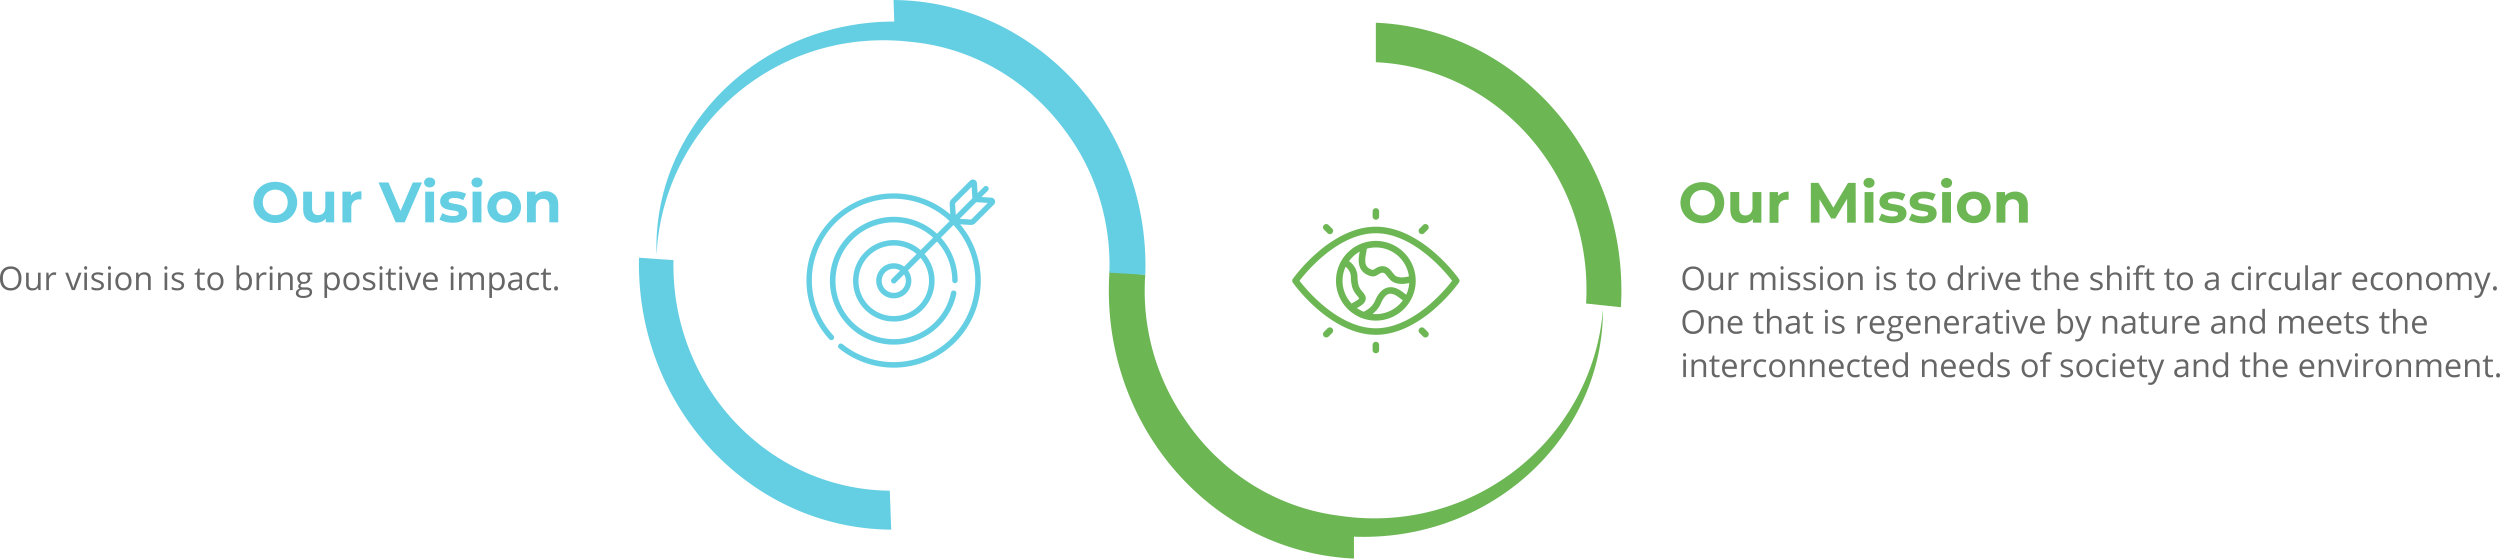 <?xml version="1.0" encoding="UTF-8"?> <svg xmlns="http://www.w3.org/2000/svg" id="Layer_2" data-name="Layer 2" viewBox="0 0 2299.86 513.85"><defs><style>.cls-1{fill:#6cb654;}.cls-2{fill:#64cee3;}.cls-3{fill:#666;}</style></defs><title>zakkkkkkkk</title><path class="cls-1" d="M1474.67,284.4a201.12,201.12,0,0,1-3.35,36.57C1454.93,409.61,1380,479,1285.83,491.77a233.53,233.53,0,0,1-31.27,2.1q-4.5,0-9-.17v20.15c-125.42-5.6-225.49-113.85-225.49-246.47q0-9.06.62-18l16.54,1.67,16.35,1.65q-.52,7.26-.52,14.65a207.33,207.33,0,0,0,37.52,119.23l.12.17c32.18,47.35,82.86,80.3,141.19,87.66q6.79,1,13.73,1.63,9.2.81,18.62.81,10.83,0,21.61-1.08c88.38-8.92,160.64-71.91,182.63-155.1h0A205.42,205.42,0,0,0,1474.67,284.4Z"></path><path class="cls-1" d="M1491.58,267.38q0,7.69-.45,15.26l-16.22-1.75h-.3l-15.52-1.67q.38-6.3.37-12.7a213.72,213.72,0,0,0-29-108c-31.31-53.65-85.25-91.62-148.17-99.81q-8.19-1.07-16.59-1.45V20.9C1391.34,26.32,1491.58,134.6,1491.58,267.38Z"></path><path class="cls-2" d="M604,234.73a198.44,198.44,0,0,1,2-36.21c13-88.08,84.49-159.3,177-175.27A230.62,230.62,0,0,1,813.83,20c3-.11,5.91-.15,8.85-.15L822,0C946,1,1048.76,104.18,1053.58,235.11q.33,8.94,0,17.76l-16.39-1.06-16.61-.93q.27-7.19,0-14.48c-1.6-43.71-16.34-83.85-40.91-116.39l-.12-.16C946.06,74.28,894.83,43.59,837,38.43c-4.49-.52-9-.9-13.61-1.11q-9.11-.47-18.42-.13c-7.14.25-14.27.85-21.35,1.81-87,12-156,76.77-174.73,159.67h0A202.83,202.83,0,0,0,604,234.73Z"></path><path class="cls-2" d="M587.94,252.14q-.29-7.59-.11-15.07l16.08,1.14h.3l15.37,1.1c-.1,4.16-.06,8.35.09,12.55a211,211,0,0,0,32.54,105.56c32.85,51.81,87.48,87.34,149.91,93.15,5.42.5,10.91.78,16.43.83l1.32,35.85C695.65,486.44,592.73,383.19,587.94,252.14Z"></path><path class="cls-2" d="M242.93,202.68a18.13,18.13,0,0,1-7.17-6.78,19.42,19.42,0,0,1,0-19.42,18.2,18.2,0,0,1,7.17-6.78,22.67,22.67,0,0,1,20.54,0,18.69,18.69,0,0,1,0,33,22.67,22.67,0,0,1-20.54,0Zm16.14-6.26a10.61,10.61,0,0,0,4.11-4.16,13.09,13.09,0,0,0,0-12.14,10.61,10.61,0,0,0-4.11-4.16,12.25,12.25,0,0,0-11.72,0,10.61,10.61,0,0,0-4.11,4.16,13.09,13.09,0,0,0,0,12.14,10.61,10.61,0,0,0,4.11,4.16A12.2,12.2,0,0,0,259.07,196.42Z"></path><path class="cls-2" d="M307.44,176.35v28.16h-7.75v-3.35a10.76,10.76,0,0,1-3.87,2.8,13.25,13.25,0,0,1-13.67-2.19q-3.24-3.2-3.24-9.48V176.35h8.17v14.71q0,6.81,5.7,6.8a6.11,6.11,0,0,0,4.71-1.91c1.19-1.27,1.79-3.16,1.78-5.68V176.35Z"></path><path class="cls-2" d="M326.78,177a14.38,14.38,0,0,1,5.73-1v7.54c-.91-.07-1.52-.1-1.84-.1a7.42,7.42,0,0,0-5.49,2,8,8,0,0,0-2,5.89v13.29H315V176.35h7.79v3.72A9.16,9.16,0,0,1,326.78,177Z"></path><path class="cls-2" d="M388.2,167.87l-15.86,36.64H364l-15.8-36.64h9.16L368.47,194l11.3-26.17Z"></path><path class="cls-2" d="M391.58,171.12a4.44,4.44,0,0,1-.21-6.28h0l.21-.21a5.14,5.14,0,0,1,3.66-1.31,5.29,5.29,0,0,1,3.67,1.26,4,4,0,0,1,1.41,3.14,4.44,4.44,0,0,1-1.41,3.37,5.72,5.72,0,0,1-7.33,0Zm-.42,5.23h8.17v28.16h-8.15Z"></path><path class="cls-2" d="M409.58,204.07a17.78,17.78,0,0,1-5.34-2.18L407,196a16.51,16.51,0,0,0,4.55,2,18.9,18.9,0,0,0,5.23.76c3.46,0,5.18-.85,5.18-2.56a1.82,1.82,0,0,0-1.41-1.73,20.78,20.78,0,0,0-4.34-.89,42.59,42.59,0,0,1-5.71-1.2,8.83,8.83,0,0,1-3.89-2.41,6.86,6.86,0,0,1-1.65-4.92,7.72,7.72,0,0,1,1.55-4.74,10,10,0,0,1,4.5-3.22,19.41,19.41,0,0,1,7-1.15,27,27,0,0,1,5.94.66,16.84,16.84,0,0,1,4.89,1.8l-2.72,5.81a16.34,16.34,0,0,0-8.11-2.09,8.3,8.3,0,0,0-3.93.73,2.18,2.18,0,0,0-1.31,1.89,1.86,1.86,0,0,0,1.42,1.83,24.79,24.79,0,0,0,4.5,1,49.44,49.44,0,0,1,5.65,1.23,8.6,8.6,0,0,1,3.82,2.38,6.83,6.83,0,0,1,1.62,4.82,7.41,7.41,0,0,1-1.57,4.66,10,10,0,0,1-4.6,3.11,20.38,20.38,0,0,1-7.14,1.13A27.85,27.85,0,0,1,409.58,204.07Z"></path><path class="cls-2" d="M435.15,171.12a4.42,4.42,0,0,1-.24-6.25h0l.24-.24a5.14,5.14,0,0,1,3.66-1.31,5.26,5.26,0,0,1,3.66,1.26,4,4,0,0,1,1.42,3.14,4.38,4.38,0,0,1-1.42,3.37,5.71,5.71,0,0,1-7.32,0Zm-.42,5.23h8.16v28.16h-8.16Z"></path><path class="cls-2" d="M455.9,203.07a13.82,13.82,0,0,1-5.52-5.15,15,15,0,0,1,0-15,13.72,13.72,0,0,1,5.52-5.16,18,18,0,0,1,15.94,0,13.91,13.91,0,0,1,5.49,5.16,15,15,0,0,1,0,15,13.88,13.88,0,0,1-5.49,5.15A18,18,0,0,1,455.9,203.07Zm13.14-7a9,9,0,0,0,0-11.36,7.36,7.36,0,0,0-10.34,0,8.93,8.93,0,0,0,0,11.36,7.36,7.36,0,0,0,10.34,0Z"></path><path class="cls-2" d="M510.33,179.07q3.23,3.15,3.22,9.32v16.12h-8.16V189.65a7.3,7.3,0,0,0-1.47-5,5.39,5.39,0,0,0-4.24-1.65,6.51,6.51,0,0,0-4.92,1.91c-1.22,1.27-1.83,3.17-1.83,5.68v13.92h-8.16V176.35h7.81v3.3a11.07,11.07,0,0,1,4-2.75,14.08,14.08,0,0,1,5.29-1A11.6,11.6,0,0,1,510.33,179.07Z"></path><path class="cls-1" d="M1555.85,203a18.69,18.69,0,0,1,0-33,22.69,22.69,0,0,1,20.55,0,18.47,18.47,0,0,1,7.17,6.78,19.35,19.35,0,0,1,0,19.41,18.47,18.47,0,0,1-7.17,6.78,22.69,22.69,0,0,1-20.55,0Zm16.15-6.25a10.74,10.74,0,0,0,4.11-4.16,13.11,13.11,0,0,0,0-12.15,10.74,10.74,0,0,0-4.11-4.16,12.27,12.27,0,0,0-11.73,0,10.65,10.65,0,0,0-4.1,4.16,13.05,13.05,0,0,0,0,12.15,10.65,10.65,0,0,0,4.1,4.16A12.27,12.27,0,0,0,1572,196.75Z"></path><path class="cls-1" d="M1620.36,176.7v28.16h-7.78v-3.35a10.79,10.79,0,0,1-3.88,2.8,12,12,0,0,1-4.87,1c-3.69,0-6.63-1.06-8.79-3.19s-3.24-5.29-3.24-9.47v-16H1600v14.71q0,6.81,5.71,6.81a6.18,6.18,0,0,0,4.71-1.91,8.11,8.11,0,0,0,1.78-5.68V176.7Z"></path><path class="cls-1" d="M1639.7,177.33a14.74,14.74,0,0,1,5.73-1v7.53c-.91-.07-1.52-.1-1.83-.1a7.5,7.5,0,0,0-5.5,2,8,8,0,0,0-2,5.89v13.29h-8.17V176.7h7.8v3.72A9.15,9.15,0,0,1,1639.7,177.33Z"></path><path class="cls-1" d="M1699.24,204.86l0-22L1688.4,201h-3.82l-10.73-17.64v21.51h-8V168.23h7L1686.58,191l13.51-22.76h7l.1,36.63Z"></path><path class="cls-1" d="M1715.73,171.47a4.42,4.42,0,0,1-.24-6.25h0c.07-.08.16-.16.24-.24a5.14,5.14,0,0,1,3.66-1.31,5.26,5.26,0,0,1,3.66,1.26,4,4,0,0,1,1.42,3.14,4.38,4.38,0,0,1-1.42,3.37,5.71,5.71,0,0,1-7.32,0Zm-.42,5.23h8.16v28.16h-8.16Z"></path><path class="cls-1" d="M1733.68,204.42a18.13,18.13,0,0,1-5.34-2.17l2.72-5.86a17.6,17.6,0,0,0,4.55,2,19.36,19.36,0,0,0,5.24.76q5.18,0,5.18-2.57a1.8,1.8,0,0,0-1.41-1.72,21.42,21.42,0,0,0-4.35-.9,39.55,39.55,0,0,1-5.7-1.2,8.68,8.68,0,0,1-3.9-2.41,6.86,6.86,0,0,1-1.65-4.92,7.68,7.68,0,0,1,1.54-4.73,10,10,0,0,1,4.5-3.22,19.41,19.41,0,0,1,7-1.15,27.58,27.58,0,0,1,5.94.65,16.53,16.53,0,0,1,4.9,1.81l-2.72,5.81a16.28,16.28,0,0,0-8.12-2.1,8.15,8.15,0,0,0-3.92.74,2.12,2.12,0,0,0-1.31,1.88,1.86,1.86,0,0,0,1.41,1.83,25.66,25.66,0,0,0,4.5,1,45.66,45.66,0,0,1,5.66,1.23,8.6,8.6,0,0,1,3.82,2.38,6.71,6.71,0,0,1,1.62,4.81,7.41,7.41,0,0,1-1.57,4.66,10,10,0,0,1-4.58,3.17,20.47,20.47,0,0,1-7.15,1.12A27.36,27.36,0,0,1,1733.68,204.42Z"></path><path class="cls-1" d="M1761.47,204.42a18.13,18.13,0,0,1-5.34-2.17l2.72-5.86a17.67,17.67,0,0,0,4.56,2,19.28,19.28,0,0,0,5.23.76c3.46,0,5.18-.86,5.18-2.57a1.8,1.8,0,0,0-1.41-1.72,21.46,21.46,0,0,0-4.34-.9,39.68,39.68,0,0,1-5.71-1.2,8.68,8.68,0,0,1-3.9-2.41,6.86,6.86,0,0,1-1.65-4.92,7.69,7.69,0,0,1,1.55-4.73,10,10,0,0,1,4.5-3.22,19,19,0,0,1,7-1.15,27.58,27.58,0,0,1,5.94.65,16.37,16.37,0,0,1,4.89,1.81L1778,184.6a16.22,16.22,0,0,0-8.11-2.1,8.19,8.19,0,0,0-3.93.74,2.15,2.15,0,0,0-1.31,1.88A1.86,1.86,0,0,0,1766,187a25.77,25.77,0,0,0,4.51,1,45.51,45.51,0,0,1,5.65,1.23,8.6,8.6,0,0,1,3.82,2.38,6.71,6.71,0,0,1,1.62,4.81,7.41,7.41,0,0,1-1.57,4.66,10,10,0,0,1-4.58,3.17,20.15,20.15,0,0,1-7.14,1.12A27.44,27.44,0,0,1,1761.47,204.42Z"></path><path class="cls-1" d="M1787.06,171.47a4.44,4.44,0,0,1-.21-6.28h0l.21-.21a5.88,5.88,0,0,1,7.33,0,4,4,0,0,1,1.42,3.14,4.48,4.48,0,0,1-1.42,3.37,5.15,5.15,0,0,1-3.66,1.34A5.23,5.23,0,0,1,1787.06,171.47Zm-.41,5.23h8.16v28.16h-8.16Z"></path><path class="cls-1" d="M1807.82,203.42a13.63,13.63,0,0,1-5.52-5.15,15,15,0,0,1,0-15,13.72,13.72,0,0,1,5.52-5.16,18.07,18.07,0,0,1,15.94,0,13.91,13.91,0,0,1,5.49,5.16,15,15,0,0,1,0,15,13.88,13.88,0,0,1-5.49,5.15A18,18,0,0,1,1807.82,203.42Zm13.14-7a9,9,0,0,0,0-11.35,7.36,7.36,0,0,0-10.34,0,8.91,8.91,0,0,0,0,11.35A7.36,7.36,0,0,0,1821,196.42Z"></path><path class="cls-1" d="M1862.25,179.43q3.23,3.13,3.22,9.31v16.12h-8.16V190a7.3,7.3,0,0,0-1.47-5,5.39,5.39,0,0,0-4.24-1.65,6.51,6.51,0,0,0-4.92,1.91,7.92,7.92,0,0,0-1.83,5.68v13.92h-8.17V176.7h7.8V180a11.07,11.07,0,0,1,4-2.75,14.08,14.08,0,0,1,5.29-1A11.55,11.55,0,0,1,1862.25,179.43Z"></path><path class="cls-2" d="M893,207a6.14,6.14,0,0,0,4.34-1.8l17-17a3.74,3.74,0,0,0-2.41-6.38l-9-.56,5.91-5.91a2.54,2.54,0,0,0-3.59-3.59l-5.91,5.91-.57-9.06a3.74,3.74,0,0,0-6.37-2.41l-17,17a6.15,6.15,0,0,0-1.78,4.72l.58,9.32A80.1,80.1,0,0,0,763,312.17a2.54,2.54,0,0,0,3.75-3.42A75.05,75.05,0,0,1,873.58,203.43L862,215a58.74,58.74,0,0,0-92,70.14h0a58.77,58.77,0,0,0,109.82-14.92,2.55,2.55,0,0,0-5-1,53.7,53.7,0,0,1-100.34,13.62h0a53,53,0,0,1-5.85-24.56,53.64,53.64,0,0,1,89.79-39.68l-11.49,11.48a37.5,37.5,0,1,0,3.59,3.59L862,222.19A53.45,53.45,0,0,1,876,258a2.53,2.53,0,0,0,2.54,2.52h0A2.53,2.53,0,0,0,881,258h0a58.52,58.52,0,0,0-15.44-39.36L877.13,207a75.06,75.06,0,0,1-102,109.6,2.53,2.53,0,1,0-3.19,3.94,80.1,80.1,0,0,0,114.64-110c-1.07-1.44-2.18-2.83-3.33-4.19,10,.63,9.41.6,9.73.6Zm-38.37,51.29a32.42,32.42,0,1,1-11.36-24.61l-11.55,11.56a16.16,16.16,0,1,0,3.59,3.59l11.55-11.56a32.17,32.17,0,0,1,7.77,21Zm-34.17,1.8a2.54,2.54,0,0,0,3.59,0l7.61-7.61a11.08,11.08,0,1,1-3.59-3.59l-7.61,7.61A2.54,2.54,0,0,0,820.47,260.09Zm58.16-72.47a1,1,0,0,1,.31-.82l14.92-14.92.66,10.56L879.27,197.7Zm4.23,13.67L898.11,186l10.57.67L893.76,201.6a1,1,0,0,1-.82.31Z"></path><path class="cls-1" d="M1265.72,221.61a36.67,36.67,0,1,0,36.66,36.68h0A36.72,36.72,0,0,0,1265.72,221.61Zm30.39,32.61c-3.61,1-10,2-13.15-1.25-.78-.81-1.44-1.66-2.09-2.48-1.81-2.31-3.86-4.92-7.86-5.52-3.53-.53-6.12,1.08-8,2.25-.83.51-1.86,1.15-2.24,1.06-8-2.07-7.41-8.48-5.93-16a29.51,29.51,0,0,0,.57-3.49,30.69,30.69,0,0,1,37.85,21.27h0a31.3,31.3,0,0,1,.86,4.18Zm-45.25-22.75c-.64,3.26-1.43,7.61-.58,11.77,1.12,5.54,4.92,9.29,11,10.86,2.87.74,5.11-.65,6.92-1.77,1.61-1,2.67-1.61,4-1.41,1.57.23,2.37,1.18,4,3.29.69.88,1.48,1.88,2.45,2.9,3,3.12,7,4.08,11,4.08a30.7,30.7,0,0,0,6.75-.82,30.34,30.34,0,0,1-2.73,10.71c-2-1.51-4.44-3.32-5.73-4.11-4.32-2.66-8.4-3.41-12.13-2.25-5.84,1.83-9.07,7.87-11,12.25-2.17,4.94-6.19,7.65-10.2,9.84h0a30.91,30.91,0,0,1-6.33-3.41l.58-.33c3.56-2,7.6-4.31,7.54-8.8,0-2.29-1.51-4.1-3.08-6a16.24,16.24,0,0,1-3.45-5.62,30.43,30.43,0,0,1-1-7.71,18.11,18.11,0,0,0-7.81-14.68A30.9,30.9,0,0,1,1250.86,231.47Zm-15.8,26.81a30.64,30.64,0,0,1,2.82-12.84,12.16,12.16,0,0,1,4.86,9.55,35.73,35.73,0,0,0,1.22,9.26,21.51,21.51,0,0,0,4.59,7.81,14.68,14.68,0,0,1,1.72,2.36c-.13.94-2.75,2.43-4.5,3.43-.8.45-1.61.91-2.4,1.4A30.55,30.55,0,0,1,1235.06,258.28Zm30.66,30.66c-1,0-2.07-.05-3.08-.15a23.88,23.88,0,0,0,7.58-9.4c1.45-3.31,3.79-7.84,7.28-8.93,2-.62,4.42-.07,7.19,1.63,1.12.69,3.65,2.57,5.81,4.21a30.61,30.61,0,0,1-24.78,12.64Z"></path><path class="cls-1" d="M1342.12,256.55A151.85,151.85,0,0,0,1320,232.66a114.28,114.28,0,0,0-24.15-16.49c-10.2-5-20.33-7.61-30.11-7.61s-19.92,2.56-30.12,7.61a114.28,114.28,0,0,0-24.15,16.49,150.45,150.45,0,0,0-22.13,23.89,3,3,0,0,0,0,3.47,150.45,150.45,0,0,0,22.13,23.89,114.23,114.23,0,0,0,24.13,16.48c10.2,5.05,20.33,7.61,30.12,7.61s19.91-2.56,30.11-7.61A114.24,114.24,0,0,0,1320,283.91,150.71,150.71,0,0,0,1342.11,260a3,3,0,0,0,0-3.47ZM1316,279.38c-11.82,10.31-30.15,22.61-50.31,22.61s-38.42-12.25-50.22-22.53a153,153,0,0,1-20-21.18,153.75,153.75,0,0,1,19.88-21.09c11.83-10.32,30.15-22.62,50.32-22.62s38.41,12.26,50.21,22.53a153.56,153.56,0,0,1,20,21.18,152.65,152.65,0,0,1-19.88,21.1Z"></path><path class="cls-1" d="M1265.72,202.13a3,3,0,0,0,3-3v-4.61a3,3,0,1,0-6,0v4.61A3,3,0,0,0,1265.72,202.13Z"></path><path class="cls-1" d="M1221.24,214.5a3,3,0,0,0,5.14-2.1,3,3,0,0,0-.89-2.15l-3.26-3.25a3,3,0,0,0-4.25,4.25Z"></path><path class="cls-1" d="M1308.07,215.38a3,3,0,0,0,2.12-.88l3.26-3.25a3,3,0,0,0-4.25-4.25l-3.26,3.25a3,3,0,0,0,2.13,5.13Z"></path><path class="cls-1" d="M1265.72,314.43a3,3,0,0,0-3,3V322a3,3,0,0,0,6,0v-4.6A3,3,0,0,0,1265.72,314.43Z"></path><path class="cls-1" d="M1310.19,302.06a3,3,0,1,0-4.25,4.26l3.26,3.25a3,3,0,0,0,5.14-2.1,3,3,0,0,0-.89-2.15Z"></path><path class="cls-1" d="M1221.24,302.06l-3.26,3.26a3,3,0,0,0,0,4.24,3,3,0,0,0,2.15.89,3,3,0,0,0,2.12-.88l3.26-3.25a3,3,0,1,0-4.25-4.26h0Z"></path><path class="cls-3" d="M1567.47,256.13c0,3.42-.87,6.12-2.6,8.08a9.13,9.13,0,0,1-7.23,3,9.25,9.25,0,0,1-7.3-2.9c-1.72-1.92-2.57-4.65-2.57-8.16s.86-6.19,2.57-8.11a9.34,9.34,0,0,1,7.33-2.88,9.14,9.14,0,0,1,7.21,2.93C1566.58,250,1567.47,252.69,1567.47,256.13Zm-17.07,0q0,4.35,1.86,6.6a7.58,7.58,0,0,0,10.72,0l0,0c1.21-1.49,1.82-3.69,1.81-6.6s-.61-5.09-1.81-6.56a6.45,6.45,0,0,0-5.35-2.23,6.59,6.59,0,0,0-5.41,2.25q-1.86,2.25-1.86,6.54Z"></path><path class="cls-3" d="M1574.16,250.81v10.41a4.19,4.19,0,0,0,.9,2.93,3.6,3.6,0,0,0,2.79,1,4.58,4.58,0,0,0,3.69-1.38c.78-.91,1.16-2.41,1.16-4.49v-8.44h2.43v16h-2l-.35-2.15h-.14a4.8,4.8,0,0,1-2.07,1.82,6.91,6.91,0,0,1-3,.63,6.18,6.18,0,0,1-4.39-1.39,6,6,0,0,1-1.46-4.46v-10.5Z"></path><path class="cls-3" d="M1597.58,250.52a10.2,10.2,0,0,1,1.91.17l-.33,2.26a8.08,8.08,0,0,0-1.76-.22,4.29,4.29,0,0,0-3.33,1.58,5.74,5.74,0,0,0-1.39,3.94v8.61h-2.43V250.81h2l.28,3h.11a7,7,0,0,1,2.16-2.41A4.83,4.83,0,0,1,1597.58,250.52Z"></path><path class="cls-3" d="M1630.79,266.86V256.42a4.3,4.3,0,0,0-.82-2.88,3.17,3.17,0,0,0-2.55-1,4.11,4.11,0,0,0-3.35,1.31,6.18,6.18,0,0,0-1.08,4v9h-2.41V256.42a4.3,4.3,0,0,0-.82-2.88,3.2,3.2,0,0,0-2.56-1,4,4,0,0,0-3.35,1.37,7.46,7.46,0,0,0-1.06,4.49v8.42h-2.43v-16h2l.39,2.2h.12a4.82,4.82,0,0,1,1.94-1.83,6,6,0,0,1,2.81-.66q3.77,0,4.92,2.72h.12a5.07,5.07,0,0,1,2.08-2,6.44,6.44,0,0,1,3.1-.73,5.41,5.41,0,0,1,4.08,1.4,6.28,6.28,0,0,1,1.36,4.47v10.47Z"></path><path class="cls-3" d="M1638,246.46a1.6,1.6,0,0,1,.41-1.22,1.48,1.48,0,0,1,2,0,2,2,0,0,1,0,2.44,1.42,1.42,0,0,1-2,0A1.64,1.64,0,0,1,1638,246.46Zm2.64,20.4h-2.43V250.81h2.43Z"></path><path class="cls-3" d="M1656.18,262.48a4,4,0,0,1-1.67,3.46,7.86,7.86,0,0,1-4.69,1.22,10.3,10.3,0,0,1-5-1V263.9a11.64,11.64,0,0,0,2.49.92,10,10,0,0,0,2.55.34,5.74,5.74,0,0,0,2.93-.61,2.1,2.1,0,0,0,.18-3.45,12.87,12.87,0,0,0-3.17-1.58,17.68,17.68,0,0,1-3.19-1.46,4.38,4.38,0,0,1-1.4-1.41,3.68,3.68,0,0,1-.46-1.89,3.59,3.59,0,0,1,1.59-3.1,7.52,7.52,0,0,1,4.38-1.13,13,13,0,0,1,5.07,1l-.86,2a11.81,11.81,0,0,0-4.38-1,4.93,4.93,0,0,0-2.61.55,1.66,1.66,0,0,0-.88,1.49,1.81,1.81,0,0,0,.33,1.1,3.27,3.27,0,0,0,1.06.86,21.85,21.85,0,0,0,2.82,1.19,10.59,10.59,0,0,1,3.86,2.09A3.75,3.75,0,0,1,1656.18,262.48Z"></path><path class="cls-3" d="M1670.49,262.48a4,4,0,0,1-1.67,3.46,7.86,7.86,0,0,1-4.69,1.22,10.3,10.3,0,0,1-5-1V263.9a11.64,11.64,0,0,0,2.49.92,10,10,0,0,0,2.55.34,5.74,5.74,0,0,0,2.93-.61,2.09,2.09,0,0,0,.75-2.85,2.06,2.06,0,0,0-.54-.6,12.53,12.53,0,0,0-3.17-1.58,17.59,17.59,0,0,1-3.18-1.46,4.32,4.32,0,0,1-1.41-1.41,3.68,3.68,0,0,1-.46-1.89,3.6,3.6,0,0,1,1.6-3.1,7.44,7.44,0,0,1,4.38-1.13,12.9,12.9,0,0,1,5.06,1l-.86,2a11.81,11.81,0,0,0-4.38-1,4.93,4.93,0,0,0-2.61.55,1.66,1.66,0,0,0-.88,1.49,1.81,1.81,0,0,0,.33,1.1,3.31,3.31,0,0,0,1.07.86,22.32,22.32,0,0,0,2.81,1.19,10.59,10.59,0,0,1,3.86,2.09A3.73,3.73,0,0,1,1670.49,262.48Z"></path><path class="cls-3" d="M1674.24,246.46a1.6,1.6,0,0,1,.41-1.22,1.48,1.48,0,0,1,2,0,2,2,0,0,1,0,2.44,1.42,1.42,0,0,1-2,0A1.64,1.64,0,0,1,1674.24,246.46Zm2.64,20.4h-2.43V250.81h2.43Z"></path><path class="cls-3" d="M1695.89,258.82a8.86,8.86,0,0,1-2,6.13,7,7,0,0,1-5.46,2.21,7.23,7.23,0,0,1-3.82-1,6.65,6.65,0,0,1-2.58-2.9,10,10,0,0,1-.91-4.43,8.85,8.85,0,0,1,2-6.11,7,7,0,0,1,5.45-2.19,6.81,6.81,0,0,1,5.36,2.24A8.84,8.84,0,0,1,1695.89,258.82Zm-12.23,0a7.62,7.62,0,0,0,1.23,4.69,4.88,4.88,0,0,0,6.89.35c.12-.11.24-.23.35-.35a7.6,7.6,0,0,0,1.24-4.7,7.45,7.45,0,0,0-1.24-4.65,4.35,4.35,0,0,0-3.65-1.59,4.27,4.27,0,0,0-3.6,1.57,7.52,7.52,0,0,0-1.22,4.68Z"></path><path class="cls-3" d="M1711.14,266.86V256.48a4.24,4.24,0,0,0-.89-2.93,3.64,3.64,0,0,0-2.8-1,4.62,4.62,0,0,0-3.69,1.36q-1.17,1.36-1.17,4.5v8.42h-2.44v-16h2l.4,2.2h.11a5,5,0,0,1,2.1-1.84,6.76,6.76,0,0,1,3-.65,6.1,6.1,0,0,1,4.37,1.4,6,6,0,0,1,1.46,4.47v10.47Z"></path><path class="cls-3" d="M1726.16,246.46a1.6,1.6,0,0,1,.41-1.22,1.39,1.39,0,0,1,1-.39,1.48,1.48,0,0,1,1,.39,2,2,0,0,1,0,2.44,1.45,1.45,0,0,1-1,.41,1.37,1.37,0,0,1-1-.41A1.6,1.6,0,0,1,1726.16,246.46Zm2.63,20.4h-2.43V250.81h2.43Z"></path><path class="cls-3" d="M1744.3,262.48a4,4,0,0,1-1.67,3.46,7.81,7.81,0,0,1-4.68,1.22,10.3,10.3,0,0,1-5-1V263.9a11.56,11.56,0,0,0,2.48.92,10.11,10.11,0,0,0,2.56.34,5.74,5.74,0,0,0,2.93-.61,2.09,2.09,0,0,0,.21-3.45,12.87,12.87,0,0,0-3.17-1.58,17,17,0,0,1-3.19-1.46,4.32,4.32,0,0,1-1.41-1.41,3.78,3.78,0,0,1-.46-1.89,3.62,3.62,0,0,1,1.6-3.1,7.44,7.44,0,0,1,4.38-1.13,13,13,0,0,1,5.07,1l-.87,2a11.81,11.81,0,0,0-4.38-1,4.89,4.89,0,0,0-2.6.55,1.66,1.66,0,0,0-.88,1.49,1.81,1.81,0,0,0,.33,1.1,3.27,3.27,0,0,0,1.06.86,22.32,22.32,0,0,0,2.81,1.19,10.51,10.51,0,0,1,3.86,2.09A3.73,3.73,0,0,1,1744.3,262.48Z"></path><path class="cls-3" d="M1761.24,265.15a8.52,8.52,0,0,0,1.24-.09c.34-.05.67-.12,1-.2v1.86a4.82,4.82,0,0,1-1.17.31,8.06,8.06,0,0,1-1.38.13q-4.67,0-4.66-4.91V252.7H1754v-1.17l2.3-1,1-3.43h1.41v3.72h4.66v1.89h-4.66v9.45a3.24,3.24,0,0,0,.69,2.22A2.4,2.4,0,0,0,1761.24,265.15Z"></path><path class="cls-3" d="M1780.5,258.82a8.86,8.86,0,0,1-2,6.13,7,7,0,0,1-5.46,2.21,7.23,7.23,0,0,1-3.82-1,6.65,6.65,0,0,1-2.58-2.9,10,10,0,0,1-.91-4.43,8.85,8.85,0,0,1,2-6.11,7,7,0,0,1,5.45-2.19,6.81,6.81,0,0,1,5.36,2.24A8.84,8.84,0,0,1,1780.5,258.82Zm-12.23,0a7.62,7.62,0,0,0,1.23,4.69,4.88,4.88,0,0,0,6.89.35c.12-.11.24-.23.35-.35a7.6,7.6,0,0,0,1.24-4.7,7.45,7.45,0,0,0-1.24-4.65,4.35,4.35,0,0,0-3.65-1.59,4.27,4.27,0,0,0-3.6,1.57,7.46,7.46,0,0,0-1.22,4.68Z"></path><path class="cls-3" d="M1803.48,264.71h-.13a5.7,5.7,0,0,1-5,2.45,6,6,0,0,1-4.9-2.16,9.49,9.49,0,0,1-1.75-6.12,9.7,9.7,0,0,1,1.76-6.17,5.92,5.92,0,0,1,4.89-2.19,5.83,5.83,0,0,1,5,2.37h.19l-.1-1.16-.06-1.13v-6.53h2.43v22.79h-2Zm-4.86.41a4.44,4.44,0,0,0,3.61-1.35,6.86,6.86,0,0,0,1.12-4.38v-.51c0-2.27-.38-3.9-1.13-4.87a4.32,4.32,0,0,0-3.63-1.46,3.72,3.72,0,0,0-3.27,1.67,8.21,8.21,0,0,0-1.14,4.69,7.87,7.87,0,0,0,1.13,4.64,3.81,3.81,0,0,0,3.27,1.57Z"></path><path class="cls-3" d="M1818.26,250.52a9.52,9.52,0,0,1,1.92.17l-.33,2.26a8.08,8.08,0,0,0-1.76-.22,4.29,4.29,0,0,0-3.33,1.58,5.74,5.74,0,0,0-1.39,3.94v8.61h-2.43V250.81h2l.28,3h.11a7,7,0,0,1,2.16-2.41A4.82,4.82,0,0,1,1818.26,250.52Z"></path><path class="cls-3" d="M1823,246.46a1.6,1.6,0,0,1,.41-1.22,1.48,1.48,0,0,1,2,0,2,2,0,0,1,0,2.44,1.42,1.42,0,0,1-2,0A1.64,1.64,0,0,1,1823,246.46Zm2.64,20.4h-2.43V250.81h2.39Z"></path><path class="cls-3" d="M1834.29,266.86l-6.09-16.05h2.6l3.46,9.52c.78,2.23,1.24,3.67,1.38,4.34h.11c.11-.52.45-1.59,1-3.22s1.86-5.17,3.85-10.64h2.61l-6.1,16.05Z"></path><path class="cls-3" d="M1852.58,267.16A7.37,7.37,0,0,1,1847,265a8.44,8.44,0,0,1-2.06-6,9.32,9.32,0,0,1,1.91-6.17,6.36,6.36,0,0,1,5.14-2.28,6,6,0,0,1,4.77,2,7.63,7.63,0,0,1,1.76,5.24v1.54h-11.06a6.32,6.32,0,0,0,1.43,4.29,4.93,4.93,0,0,0,3.81,1.46,13.11,13.11,0,0,0,5.13-1.08v2.17a13.93,13.93,0,0,1-2.44.8A13.5,13.5,0,0,1,1852.58,267.16Zm-.66-14.61a4,4,0,0,0-3.09,1.26,5.8,5.8,0,0,0-1.35,3.49h8.39a5.34,5.34,0,0,0-1-3.52,3.62,3.62,0,0,0-2.94-1.23Z"></path><path class="cls-3" d="M1875.58,265.15a8.66,8.66,0,0,0,1.25-.09,8.43,8.43,0,0,0,1-.2v1.86a4.62,4.62,0,0,1-1.16.31,8.08,8.08,0,0,1-1.39.13c-3.1,0-4.66-1.64-4.66-4.91V252.7h-2.3v-1.17l2.3-1,1-3.43H1873v3.72h4.65v1.89H1873v9.45a3.23,3.23,0,0,0,.68,2.22A2.4,2.4,0,0,0,1875.58,265.15Z"></path><path class="cls-3" d="M1892,266.86V256.48a4.15,4.15,0,0,0-.89-2.93,3.64,3.64,0,0,0-2.8-1,4.6,4.6,0,0,0-3.73,1.45,7,7,0,0,0-1.16,4.51v8.39H1881V244.07h2.43V251a14.37,14.37,0,0,1-.12,2.07h.15a5,5,0,0,1,2-1.83,6.77,6.77,0,0,1,3-.66,6.13,6.13,0,0,1,4.41,1.4,5.84,5.84,0,0,1,1.48,4.44v10.47Z"></path><path class="cls-3" d="M1906.21,267.16a7.39,7.39,0,0,1-5.63-2.16,8.35,8.35,0,0,1-2.06-6,9.32,9.32,0,0,1,1.91-6.17,6.33,6.33,0,0,1,5.13-2.28,6.06,6.06,0,0,1,4.78,2,7.63,7.63,0,0,1,1.76,5.24v1.54H1901a6.32,6.32,0,0,0,1.43,4.29,4.93,4.93,0,0,0,3.81,1.46,13.11,13.11,0,0,0,5.13-1.08v2.17a13.93,13.93,0,0,1-2.44.8A13.45,13.45,0,0,1,1906.21,267.16Zm-.66-14.61a4,4,0,0,0-3.08,1.26,5.74,5.74,0,0,0-1.35,3.49h8.39a5.29,5.29,0,0,0-1-3.52,3.6,3.6,0,0,0-2.93-1.23Z"></path><path class="cls-3" d="M1934.41,262.48a4,4,0,0,1-1.67,3.46,7.86,7.86,0,0,1-4.69,1.22,10.3,10.3,0,0,1-5-1V263.9a11.64,11.64,0,0,0,2.49.92,10,10,0,0,0,2.55.34,5.74,5.74,0,0,0,2.93-.61,2.09,2.09,0,0,0,.75-2.85,2.06,2.06,0,0,0-.54-.6,12.53,12.53,0,0,0-3.17-1.58,17.59,17.59,0,0,1-3.18-1.46,4.32,4.32,0,0,1-1.41-1.41,3.68,3.68,0,0,1-.46-1.89,3.6,3.6,0,0,1,1.6-3.1,7.44,7.44,0,0,1,4.38-1.13,13,13,0,0,1,5.07,1l-.87,2a11.81,11.81,0,0,0-4.38-1,4.93,4.93,0,0,0-2.61.55,1.66,1.66,0,0,0-.88,1.49,1.81,1.81,0,0,0,.33,1.1,3.31,3.31,0,0,0,1.07.86,22.32,22.32,0,0,0,2.81,1.19,10.59,10.59,0,0,1,3.86,2.09A3.73,3.73,0,0,1,1934.41,262.48Z"></path><path class="cls-3" d="M1949.35,266.86V256.48a4.15,4.15,0,0,0-.89-2.93,3.64,3.64,0,0,0-2.8-1,4.6,4.6,0,0,0-3.7,1.38,7,7,0,0,0-1.16,4.51v8.39h-2.43V244.07h2.43V251a14.37,14.37,0,0,1-.12,2.07h.15a5,5,0,0,1,2-1.83,6.64,6.64,0,0,1,3-.66,6.13,6.13,0,0,1,4.41,1.4,5.87,5.87,0,0,1,1.48,4.44v10.47Z"></path><path class="cls-3" d="M1956.58,246.46a1.6,1.6,0,0,1,.41-1.22,1.39,1.39,0,0,1,1-.39,1.48,1.48,0,0,1,1,.39,2,2,0,0,1,0,2.44,1.45,1.45,0,0,1-1,.41,1.39,1.39,0,0,1-1-.41A1.6,1.6,0,0,1,1956.58,246.46Zm2.63,20.4h-2.43V250.81h2.43Z"></path><path class="cls-3" d="M1971.58,252.7h-4.08v14.16h-2.43V252.7h-2.88v-1.1l2.88-.88v-.89c0-4,1.72-5.93,5.17-5.92a10.91,10.91,0,0,1,3,.51l-.63,2a8.28,8.28,0,0,0-2.41-.45,2.32,2.32,0,0,0-2,.91,5.12,5.12,0,0,0-.66,2.94v1h4Z"></path><path class="cls-3" d="M1979.72,265.15a8.52,8.52,0,0,0,1.24-.09,8.43,8.43,0,0,0,1-.2v1.86a4.82,4.82,0,0,1-1.17.31,8.06,8.06,0,0,1-1.38.13q-4.67,0-4.66-4.91V252.7h-2.3v-1.17l2.3-1,1-3.43h1.4v3.72h4.66v1.89h-4.66v9.45a3.24,3.24,0,0,0,.69,2.22A2.39,2.39,0,0,0,1979.72,265.15Z"></path><path class="cls-3" d="M1998.1,265.15a8.66,8.66,0,0,0,1.25-.09,8.43,8.43,0,0,0,1-.2v1.86a4.62,4.62,0,0,1-1.16.31,8.08,8.08,0,0,1-1.39.13c-3.1,0-4.66-1.64-4.66-4.91V252.7h-2.3v-1.17l2.3-1,1-3.43h1.44v3.72h4.65v1.89h-4.65v9.45a3.23,3.23,0,0,0,.68,2.22A2.4,2.4,0,0,0,1998.1,265.15Z"></path><path class="cls-3" d="M2017.37,258.82a8.86,8.86,0,0,1-2,6.13,7,7,0,0,1-5.47,2.21,7.23,7.23,0,0,1-3.82-1,6.77,6.77,0,0,1-2.58-2.9,10.22,10.22,0,0,1-.9-4.43,8.85,8.85,0,0,1,2-6.11,7,7,0,0,1,5.45-2.19,6.79,6.79,0,0,1,5.35,2.24A8.8,8.8,0,0,1,2017.37,258.82Zm-12.24,0a7.55,7.55,0,0,0,1.24,4.69,4.88,4.88,0,0,0,6.89.35c.12-.11.24-.23.35-.35a7.66,7.66,0,0,0,1.24-4.7,7.51,7.51,0,0,0-1.24-4.65,4.36,4.36,0,0,0-3.66-1.59,4.27,4.27,0,0,0-3.6,1.57A7.52,7.52,0,0,0,2005.13,258.82Z"></path><path class="cls-3" d="M2039.29,266.86l-.48-2.28h-.12a6.8,6.8,0,0,1-2.39,2,7.32,7.32,0,0,1-3,.54,5.36,5.36,0,0,1-3.74-1.23,4.46,4.46,0,0,1-1.36-3.5q0-4.87,7.78-5.1l2.72-.09v-1a4.1,4.1,0,0,0-.81-2.79,3.33,3.33,0,0,0-2.6-.9,10.44,10.44,0,0,0-4.54,1.23l-.75-1.86a11.55,11.55,0,0,1,2.6-1,11.34,11.34,0,0,1,2.84-.36,6.13,6.13,0,0,1,4.25,1.27,5.35,5.35,0,0,1,1.39,4.09v11Zm-5.49-1.71a4.92,4.92,0,0,0,3.57-1.24,4.62,4.62,0,0,0,1.29-3.49V259l-2.43.1a9,9,0,0,0-4.18.9,2.74,2.74,0,0,0-1.28,2.49,2.51,2.51,0,0,0,.8,2A3.31,3.31,0,0,0,2033.8,265.15Z"></path><path class="cls-3" d="M2060.32,267.16a6.86,6.86,0,0,1-5.4-2.15,8.82,8.82,0,0,1-1.91-6.07,9,9,0,0,1,1.94-6.23,7,7,0,0,1,5.53-2.19,10.55,10.55,0,0,1,2.31.25,7.72,7.72,0,0,1,1.82.58l-.75,2.07a10.84,10.84,0,0,0-1.76-.54,7.88,7.88,0,0,0-1.68-.21q-4.89,0-4.89,6.24a7.37,7.37,0,0,0,1.19,4.54,4.14,4.14,0,0,0,3.54,1.58,10.58,10.58,0,0,0,4.11-.86v2.15A8.7,8.7,0,0,1,2060.32,267.16Z"></path><path class="cls-3" d="M2068,246.46a1.6,1.6,0,0,1,.41-1.22,1.39,1.39,0,0,1,1-.39,1.48,1.48,0,0,1,1,.39,2,2,0,0,1,0,2.44,1.45,1.45,0,0,1-1,.41,1.39,1.39,0,0,1-1-.41A1.6,1.6,0,0,1,2068,246.46Zm2.63,20.4h-2.43V250.81h2.4Z"></path><path class="cls-3" d="M2083.09,250.52a9.52,9.52,0,0,1,1.92.17l-.33,2.26a8.08,8.08,0,0,0-1.76-.22,4.29,4.29,0,0,0-3.33,1.58,5.74,5.74,0,0,0-1.39,3.94v8.61h-2.43V250.81h2l.27,3h.12a7,7,0,0,1,2.16-2.41A4.82,4.82,0,0,1,2083.09,250.52Z"></path><path class="cls-3" d="M2094.43,267.16A6.86,6.86,0,0,1,2089,265a8.83,8.83,0,0,1-1.91-6.07,9.17,9.17,0,0,1,1.94-6.23,7,7,0,0,1,5.53-2.19,10.64,10.64,0,0,1,2.32.25,7.65,7.65,0,0,1,1.81.58l-.74,2.07a10.84,10.84,0,0,0-1.76-.54,8,8,0,0,0-1.69-.21q-4.89,0-4.89,6.24a7.44,7.44,0,0,0,1.2,4.54,4.12,4.12,0,0,0,3.53,1.58,10.59,10.59,0,0,0,4.12-.86v2.15A8.77,8.77,0,0,1,2094.43,267.16Z"></path><path class="cls-3" d="M2104.58,250.81v10.41a4.19,4.19,0,0,0,.9,2.93,3.6,3.6,0,0,0,2.79,1,4.59,4.59,0,0,0,3.69-1.38c.78-.91,1.16-2.41,1.16-4.49v-8.44h2.46v16h-2l-.35-2.15h-.14a4.86,4.86,0,0,1-2.07,1.82,6.91,6.91,0,0,1-3,.63,6.18,6.18,0,0,1-4.39-1.39,6,6,0,0,1-1.46-4.46v-10.5Z"></path><path class="cls-3" d="M2123.14,266.86h-2.43V244.07h2.43Z"></path><path class="cls-3" d="M2138.17,266.86l-.48-2.28h-.11a6.8,6.8,0,0,1-2.39,2,7.32,7.32,0,0,1-3,.54,5.38,5.38,0,0,1-3.75-1.23,4.49,4.49,0,0,1-1.35-3.5q0-4.87,7.78-5.1l2.72-.09v-1a4.1,4.1,0,0,0-.81-2.79,3.33,3.33,0,0,0-2.6-.9,10.44,10.44,0,0,0-4.54,1.23l-.75-1.86a11.55,11.55,0,0,1,2.6-1,11.26,11.26,0,0,1,2.83-.36,6.11,6.11,0,0,1,4.26,1.27,5.3,5.3,0,0,1,1.38,4.09v11Zm-5.49-1.71a5,5,0,0,0,3.57-1.24,4.62,4.62,0,0,0,1.29-3.49V259l-2.43.1a8.88,8.88,0,0,0-4.18.9,2.7,2.7,0,0,0-1.28,2.49,2.48,2.48,0,0,0,.8,2A3.31,3.31,0,0,0,2132.68,265.15Z"></path><path class="cls-3" d="M2152.31,250.52a10.31,10.31,0,0,1,1.92.17l-.34,2.26a8.08,8.08,0,0,0-1.76-.22,4.29,4.29,0,0,0-3.33,1.58,5.8,5.8,0,0,0-1.39,3.94v8.61H2145V250.81h2l.28,3h.12a7,7,0,0,1,2.15-2.41A4.83,4.83,0,0,1,2152.31,250.52Z"></path><path class="cls-3" d="M2171.8,267.16a7.36,7.36,0,0,1-5.61-2.17,8.35,8.35,0,0,1-2.06-6,9.32,9.32,0,0,1,1.91-6.17,6.36,6.36,0,0,1,5.13-2.28,6.06,6.06,0,0,1,4.78,2,7.63,7.63,0,0,1,1.76,5.24v1.54h-11.06a6.32,6.32,0,0,0,1.43,4.29,4.93,4.93,0,0,0,3.81,1.46A13.11,13.11,0,0,0,2177,264v2.17a13.93,13.93,0,0,1-2.44.8A13.65,13.65,0,0,1,2171.8,267.16Zm-.65-14.61a4,4,0,0,0-3.09,1.26,5.74,5.74,0,0,0-1.35,3.49h8.39a5.34,5.34,0,0,0-1-3.52A3.61,3.61,0,0,0,2171.15,252.55Z"></path><path class="cls-3" d="M2188.27,267.16a6.86,6.86,0,0,1-5.4-2.15,8.83,8.83,0,0,1-1.91-6.07,9.17,9.17,0,0,1,1.94-6.23,7,7,0,0,1,5.53-2.19,10.64,10.64,0,0,1,2.32.25,7.65,7.65,0,0,1,1.81.58l-.75,2.07a10.73,10.73,0,0,0-1.75-.54,8,8,0,0,0-1.69-.21q-4.89,0-4.89,6.24a7.52,7.52,0,0,0,1.19,4.54,4.15,4.15,0,0,0,3.54,1.58,10.59,10.59,0,0,0,4.12-.86v2.15A8.77,8.77,0,0,1,2188.27,267.16Z"></path><path class="cls-3" d="M2210,258.82a8.91,8.91,0,0,1-2,6.13,7,7,0,0,1-5.47,2.21,7.23,7.23,0,0,1-3.82-1,6.71,6.71,0,0,1-2.58-2.9,10,10,0,0,1-.91-4.43,8.85,8.85,0,0,1,2-6.11,6.93,6.93,0,0,1,5.44-2.19,6.81,6.81,0,0,1,5.36,2.24A8.81,8.81,0,0,1,2210,258.82Zm-12.23,0a7.62,7.62,0,0,0,1.23,4.69,4.9,4.9,0,0,0,6.92.33q.18-.16.33-.33a7.65,7.65,0,0,0,1.23-4.7,7.51,7.51,0,0,0-1.23-4.65,4.37,4.37,0,0,0-3.66-1.59,4.27,4.27,0,0,0-3.6,1.57A7.52,7.52,0,0,0,2197.76,258.82Z"></path><path class="cls-3" d="M2225.24,266.86V256.48a4.24,4.24,0,0,0-.89-2.93,3.64,3.64,0,0,0-2.8-1,4.62,4.62,0,0,0-3.69,1.36q-1.17,1.36-1.17,4.5v8.42h-2.43v-16h2l.4,2.2h.12a4.9,4.9,0,0,1,2.09-1.84,6.76,6.76,0,0,1,3-.65,6.1,6.1,0,0,1,4.37,1.4c1,.93,1.46,2.42,1.46,4.47v10.47Z"></path><path class="cls-3" d="M2246.58,258.82a8.86,8.86,0,0,1-2,6.13,7,7,0,0,1-5.47,2.21,7.23,7.23,0,0,1-3.82-1,6.71,6.71,0,0,1-2.58-2.9,10.22,10.22,0,0,1-.9-4.43,8.85,8.85,0,0,1,2-6.11,7,7,0,0,1,5.45-2.19,6.79,6.79,0,0,1,5.35,2.24A8.8,8.8,0,0,1,2246.58,258.82Zm-12.24,0a7.63,7.63,0,0,0,1.24,4.69,4.88,4.88,0,0,0,6.89.35c.12-.11.24-.23.35-.35a7.66,7.66,0,0,0,1.24-4.7,7.51,7.51,0,0,0-1.24-4.65,4.36,4.36,0,0,0-3.66-1.59,4.27,4.27,0,0,0-3.6,1.57,7.54,7.54,0,0,0-1.27,4.68Z"></path><path class="cls-3" d="M2271.25,266.86V256.42a4.3,4.3,0,0,0-.82-2.88,3.17,3.17,0,0,0-2.55-1,4.11,4.11,0,0,0-3.35,1.31,6.18,6.18,0,0,0-1.08,4v9H2261V256.42a4.3,4.3,0,0,0-.82-2.88,3.2,3.2,0,0,0-2.56-1,4,4,0,0,0-3.35,1.37,7.46,7.46,0,0,0-1.06,4.49v8.42h-2.43v-16h2l.39,2.2h.12a4.75,4.75,0,0,1,1.94-1.83,5.84,5.84,0,0,1,2.81-.66q3.76,0,4.92,2.72h.11a5.2,5.2,0,0,1,2.08-2,6.47,6.47,0,0,1,3.11-.73,5.41,5.41,0,0,1,4.08,1.4,6.27,6.27,0,0,1,1.35,4.47v10.47Z"></path><path class="cls-3" d="M2276.15,250.81h2.6l3.52,9.15a34,34,0,0,1,1.43,4.53h.12c.13-.5.39-1.35.8-2.55s1.73-4.92,4-11.13h2.6l-6.9,18.28a9.11,9.11,0,0,1-2.39,3.85,5.07,5.07,0,0,1-3.36,1.13,9.58,9.58,0,0,1-2.2-.25v-1.95a7.8,7.8,0,0,0,1.8.18q2.51,0,3.58-2.81l.83-2.24Z"></path><path class="cls-3" d="M2293.46,265.31a2.14,2.14,0,0,1,.45-1.48,1.59,1.59,0,0,1,1.28-.51,1.72,1.72,0,0,1,1.32.51,2,2,0,0,1,.48,1.48,2.12,2.12,0,0,1-.48,1.47,1.94,1.94,0,0,1-2.56.05A2,2,0,0,1,2293.46,265.31Z"></path><path class="cls-3" d="M1567.47,296.13c0,3.42-.87,6.12-2.6,8.08a9.13,9.13,0,0,1-7.23,3,9.25,9.25,0,0,1-7.3-2.9c-1.72-1.92-2.57-4.65-2.57-8.16s.86-6.19,2.57-8.11a9.34,9.34,0,0,1,7.33-2.88,9.14,9.14,0,0,1,7.21,2.93C1566.58,290,1567.47,292.69,1567.47,296.13Zm-17.07,0q0,4.35,1.86,6.6a7.58,7.58,0,0,0,10.72,0l0,0c1.21-1.49,1.82-3.69,1.81-6.6s-.61-5.09-1.81-6.56a6.45,6.45,0,0,0-5.35-2.23,6.59,6.59,0,0,0-5.41,2.25q-1.86,2.25-1.86,6.54Z"></path><path class="cls-3" d="M1582.86,306.86V296.48a4.15,4.15,0,0,0-.89-2.93,3.64,3.64,0,0,0-2.8-1,4.62,4.62,0,0,0-3.69,1.36q-1.17,1.36-1.17,4.5v8.42h-2.43v-16h2l.39,2.2h.12a5,5,0,0,1,2.09-1.84,6.76,6.76,0,0,1,3-.65,6.06,6.06,0,0,1,4.36,1.4,5.9,5.9,0,0,1,1.47,4.47v10.47Z"></path><path class="cls-3" d="M1597.07,307.16a7.36,7.36,0,0,1-5.61-2.17,8.35,8.35,0,0,1-2.06-6,9.32,9.32,0,0,1,1.91-6.17,6.33,6.33,0,0,1,5.13-2.28,6.06,6.06,0,0,1,4.78,2,7.63,7.63,0,0,1,1.76,5.24v1.54h-11.06a6.32,6.32,0,0,0,1.43,4.29,4.93,4.93,0,0,0,3.81,1.46,13.11,13.11,0,0,0,5.13-1.08v2.17a13.93,13.93,0,0,1-2.44.8A13.65,13.65,0,0,1,1597.07,307.16Zm-.66-14.61a4,4,0,0,0-3.08,1.26,5.74,5.74,0,0,0-1.35,3.49h8.39a5.29,5.29,0,0,0-1-3.52,3.59,3.59,0,0,0-3-1.23Z"></path><path class="cls-3" d="M1620.1,305.15a8.66,8.66,0,0,0,1.25-.09c.34-.05.67-.12,1-.2v1.86a4.7,4.7,0,0,1-1.17.31,8.06,8.06,0,0,1-1.38.13c-3.11,0-4.67-1.64-4.66-4.91V292.7h-2.3v-1.17l2.3-1,1-3.43h1.4v3.72h4.66v1.89h-4.66v9.45a3.24,3.24,0,0,0,.69,2.22A2.4,2.4,0,0,0,1620.1,305.15Z"></path><path class="cls-3" d="M1636.49,306.86V296.48a4.24,4.24,0,0,0-.89-2.93,3.64,3.64,0,0,0-2.8-1,4.6,4.6,0,0,0-3.7,1.38,7,7,0,0,0-1.16,4.51v8.39h-2.43V284.07h2.43V291a14.37,14.37,0,0,1-.12,2.07h.15a5,5,0,0,1,2-1.83,6.64,6.64,0,0,1,3-.66,6.2,6.2,0,0,1,4.41,1.39,5.94,5.94,0,0,1,1.47,4.45v10.47Z"></path><path class="cls-3" d="M1653.79,306.86l-.48-2.28h-.12a6.8,6.8,0,0,1-2.39,2,7.32,7.32,0,0,1-3,.54,5.38,5.38,0,0,1-3.75-1.23,4.49,4.49,0,0,1-1.35-3.5q0-4.87,7.78-5.1l2.72-.09v-1a4.1,4.1,0,0,0-.81-2.79,3.33,3.33,0,0,0-2.6-.9,10.44,10.44,0,0,0-4.54,1.23l-.75-1.86a11.55,11.55,0,0,1,2.6-1,11.26,11.26,0,0,1,2.83-.36,6.11,6.11,0,0,1,4.26,1.27,5.3,5.3,0,0,1,1.38,4.09v10.95Zm-5.49-1.71a5,5,0,0,0,3.57-1.24,4.62,4.62,0,0,0,1.29-3.49V299l-2.43.1a8.88,8.88,0,0,0-4.18.9,2.7,2.7,0,0,0-1.28,2.49,2.48,2.48,0,0,0,.8,2A3.31,3.31,0,0,0,1648.3,305.15Z"></path><path class="cls-3" d="M1665.79,305.15a8.62,8.62,0,0,0,1.24-.09c.34-.05.67-.12,1-.2v1.86a4.82,4.82,0,0,1-1.17.31,8.06,8.06,0,0,1-1.38.13q-4.67,0-4.66-4.91V292.7h-2.3v-1.17l2.3-1,1-3.43h1.41v3.72h4.66v1.89h-4.66v9.45a3.24,3.24,0,0,0,.69,2.22A2.4,2.4,0,0,0,1665.79,305.15Z"></path><path class="cls-3" d="M1678.78,286.46a1.6,1.6,0,0,1,.41-1.22,1.52,1.52,0,0,1,2,0,2,2,0,0,1,0,2.44,1.5,1.5,0,0,1-2,0A1.64,1.64,0,0,1,1678.78,286.46Zm2.64,20.4H1679V290.81h2.43Z"></path><path class="cls-3" d="M1696.93,302.48a4,4,0,0,1-1.67,3.46,7.86,7.86,0,0,1-4.69,1.22,10.3,10.3,0,0,1-5-1V303.9a11.64,11.64,0,0,0,2.49.92,10,10,0,0,0,2.55.34,5.74,5.74,0,0,0,2.93-.61,2.09,2.09,0,0,0,.74-2.86,2.18,2.18,0,0,0-.53-.6,13,13,0,0,0-3.17-1.57,17.59,17.59,0,0,1-3.18-1.46,4.32,4.32,0,0,1-1.41-1.41,3.68,3.68,0,0,1-.46-1.89,3.6,3.6,0,0,1,1.6-3.1,7.44,7.44,0,0,1,4.38-1.13,12.78,12.78,0,0,1,5.06,1.05l-.86,2a11.43,11.43,0,0,0-4.38-1,5,5,0,0,0-2.61.54,1.7,1.7,0,0,0-.88,1.5,1.87,1.87,0,0,0,.33,1.1,3.31,3.31,0,0,0,1.07.86,22.32,22.32,0,0,0,2.81,1.19,10.59,10.59,0,0,1,3.86,2.09A3.71,3.71,0,0,1,1696.93,302.48Z"></path><path class="cls-3" d="M1716,290.52a9.52,9.52,0,0,1,1.92.17l-.34,2.31a8.08,8.08,0,0,0-1.76-.22,4.29,4.29,0,0,0-3.33,1.58,5.74,5.74,0,0,0-1.39,3.94v8.61h-2.43v-16.1h2l.27,3h.12a7,7,0,0,1,2.16-2.41A4.83,4.83,0,0,1,1716,290.52Z"></path><path class="cls-3" d="M1727.71,307.16a7.37,7.37,0,0,1-5.62-2.17,8.44,8.44,0,0,1-2.06-6,9.32,9.32,0,0,1,1.91-6.17,6.36,6.36,0,0,1,5.14-2.28,6,6,0,0,1,4.77,2,7.61,7.61,0,0,1,1.76,5.24v1.54h-11a6.42,6.42,0,0,0,1.43,4.29,5,5,0,0,0,3.82,1.46A13.1,13.1,0,0,0,1733,304v2.17a11,11,0,0,1-5.24,1Zm-.66-14.61a4,4,0,0,0-3.09,1.26,5.87,5.87,0,0,0-1.35,3.49H1731a5.34,5.34,0,0,0-1-3.52,3.61,3.61,0,0,0-3-1.23Z"></path><path class="cls-3" d="M1750.9,290.81v1.54l-3,.35a5.32,5.32,0,0,1,.74,1.34,5.18,5.18,0,0,1,.32,1.87,4.74,4.74,0,0,1-1.61,3.76,6.51,6.51,0,0,1-4.43,1.41,6.66,6.66,0,0,1-1.34-.08,2.42,2.42,0,0,0-1.55,2.07,1,1,0,0,0,.54,1,4.09,4.09,0,0,0,1.86.32h2.85a6.37,6.37,0,0,1,4,1.09,3.86,3.86,0,0,1,1.4,3.2,4.56,4.56,0,0,1-2.14,4.06,11.4,11.4,0,0,1-6.24,1.4,8.49,8.49,0,0,1-4.85-1.17,3.79,3.79,0,0,1-1.71-3.31,3.72,3.72,0,0,1,.94-2.54,4.82,4.82,0,0,1,2.63-1.45,2.52,2.52,0,0,1-1-.86,2.28,2.28,0,0,1-.42-1.36,2.57,2.57,0,0,1,.47-1.54,5,5,0,0,1,1.48-1.27,4.48,4.48,0,0,1-2-1.75,5.08,5.08,0,0,1-.78-2.81,5.22,5.22,0,0,1,1.58-4.07,6.48,6.48,0,0,1,4.48-1.42,8.27,8.27,0,0,1,2.27.29Zm-12.81,18.75a2.19,2.19,0,0,0,1.1,2,6,6,0,0,0,3.15.67,8.91,8.91,0,0,0,4.54-.91,2.81,2.81,0,0,0,1.47-2.49,2,2,0,0,0-.77-1.83,6.28,6.28,0,0,0-3-.5h-3a3.79,3.79,0,0,0-2.57.79,2.79,2.79,0,0,0-.92,2.27Zm1.32-13.61a3.3,3.3,0,0,0,1,2.55,3.84,3.84,0,0,0,2.66.86c2.37,0,3.55-1.15,3.56-3.45s-1.21-3.62-3.61-3.62a3.6,3.6,0,0,0-2.64.92,3.77,3.77,0,0,0-1,2.79Z"></path><path class="cls-3" d="M1761,307.16a7.36,7.36,0,0,1-5.61-2.17,8.35,8.35,0,0,1-2.06-6,9.32,9.32,0,0,1,1.91-6.17,6.36,6.36,0,0,1,5.13-2.28,6.06,6.06,0,0,1,4.78,2,7.63,7.63,0,0,1,1.76,5.24v1.54h-11.06a6.32,6.32,0,0,0,1.43,4.29,4.93,4.93,0,0,0,3.81,1.46,13.11,13.11,0,0,0,5.13-1.08v2.17a13.93,13.93,0,0,1-2.44.8A13.65,13.65,0,0,1,1761,307.16Zm-.65-14.61a4,4,0,0,0-3.09,1.26,5.74,5.74,0,0,0-1.35,3.49h8.39a5.34,5.34,0,0,0-1-3.52,3.61,3.61,0,0,0-3-1.23Z"></path><path class="cls-3" d="M1782,306.86V296.48a4.24,4.24,0,0,0-.89-2.93,3.64,3.64,0,0,0-2.8-1,4.62,4.62,0,0,0-3.69,1.36q-1.17,1.36-1.17,4.5v8.42H1771v-16h2l.4,2.2h.11a5,5,0,0,1,2.1-1.84,6.76,6.76,0,0,1,3-.65,6.1,6.1,0,0,1,4.37,1.4,6,6,0,0,1,1.46,4.47v10.47Z"></path><path class="cls-3" d="M1796.22,307.16a7.42,7.42,0,0,1-5.64-2.16,8.44,8.44,0,0,1-2.06-6,9.32,9.32,0,0,1,1.91-6.17,6.36,6.36,0,0,1,5.14-2.28,6,6,0,0,1,4.77,2,7.61,7.61,0,0,1,1.76,5.24v1.54H1791a6.42,6.42,0,0,0,1.43,4.29,5,5,0,0,0,3.82,1.46,13.1,13.1,0,0,0,5.12-1.08v2.17a13.83,13.83,0,0,1-2.43.8A14.19,14.19,0,0,1,1796.22,307.16Zm-.66-14.61a4,4,0,0,0-3.08,1.26,5.81,5.81,0,0,0-1.36,3.49h8.39a5.34,5.34,0,0,0-1-3.52,3.6,3.6,0,0,0-2.93-1.23Z"></path><path class="cls-3" d="M1813.58,290.52a10.31,10.31,0,0,1,1.92.17l-.34,2.26a7.91,7.91,0,0,0-1.75-.22,4.33,4.33,0,0,0-3.34,1.58,5.79,5.79,0,0,0-1.38,3.94v8.61h-2.43V290.81h2l.28,3h.12a7.11,7.11,0,0,1,2.15-2.41A4.82,4.82,0,0,1,1813.58,290.52Z"></path><path class="cls-3" d="M1828.39,306.86l-.49-2.28h-.11a6.64,6.64,0,0,1-2.4,2,7.32,7.32,0,0,1-3,.54,5.36,5.36,0,0,1-3.74-1.23,4.46,4.46,0,0,1-1.36-3.5q0-4.87,7.78-5.1l2.73-.09v-1a4.06,4.06,0,0,0-.82-2.79,3.33,3.33,0,0,0-2.6-.9,10.44,10.44,0,0,0-4.54,1.23l-.75-1.86a12,12,0,0,1,2.6-1,11.34,11.34,0,0,1,2.84-.36,6.13,6.13,0,0,1,4.25,1.27,5.3,5.3,0,0,1,1.39,4.09v10.95Zm-5.5-1.71a4.92,4.92,0,0,0,3.57-1.24,4.66,4.66,0,0,0,1.3-3.49V299l-2.43.1a8.92,8.92,0,0,0-4.19.9,2.74,2.74,0,0,0-1.28,2.49,2.51,2.51,0,0,0,.8,2A3.31,3.31,0,0,0,1822.89,305.15Z"></path><path class="cls-3" d="M1840.38,305.15a8.66,8.66,0,0,0,1.25-.09,8.43,8.43,0,0,0,1-.2v1.86a4.62,4.62,0,0,1-1.16.31,8.08,8.08,0,0,1-1.39.13c-3.1,0-4.66-1.64-4.66-4.91V292.7h-2.3v-1.17l2.3-1,1-3.43h1.41v3.72h4.65v1.89h-4.65v9.45a3.28,3.28,0,0,0,.68,2.22A2.4,2.4,0,0,0,1840.38,305.15Z"></path><path class="cls-3" d="M1845.58,286.46a1.6,1.6,0,0,1,.41-1.22,1.52,1.52,0,0,1,2,0,2,2,0,0,1,0,2.44,1.5,1.5,0,0,1-2,0A1.64,1.64,0,0,1,1845.58,286.46Zm2.64,20.4h-2.43V290.81h2.43Z"></path><path class="cls-3" d="M1856.89,306.86l-6.09-16.05h2.61l3.45,9.52c.78,2.23,1.24,3.67,1.38,4.34h.12a30,30,0,0,1,1-3.22q.87-2.43,3.85-10.64h2.61l-6.1,16.05Z"></path><path class="cls-3" d="M1875.19,307.16a7.39,7.39,0,0,1-5.61-2.16,8.44,8.44,0,0,1-2.06-6,9.32,9.32,0,0,1,1.91-6.17,6.36,6.36,0,0,1,5.14-2.28,6,6,0,0,1,4.77,2,7.61,7.61,0,0,1,1.76,5.24v1.54H1870a6.42,6.42,0,0,0,1.43,4.29,5,5,0,0,0,3.82,1.46,13.1,13.1,0,0,0,5.12-1.08v2.17a13.93,13.93,0,0,1-2.44.8A13.64,13.64,0,0,1,1875.19,307.16Zm-.66-14.61a4,4,0,0,0-3.08,1.26,5.81,5.81,0,0,0-1.36,3.49h8.39a5.34,5.34,0,0,0-1-3.52,3.61,3.61,0,0,0-2.9-1.23Z"></path><path class="cls-3" d="M1900.5,290.55a6,6,0,0,1,4.91,2.16,11.54,11.54,0,0,1,0,12.26,6,6,0,0,1-4.9,2.19,7,7,0,0,1-2.86-.58,5.48,5.48,0,0,1-2.18-1.78h-.17l-.52,2.06H1893V284.07h2.43v5.54a28.82,28.82,0,0,1-.12,3.34h.12A5.76,5.76,0,0,1,1900.5,290.55Zm-.35,2a4.26,4.26,0,0,0-3.57,1.45c-.73.95-1.1,2.56-1.1,4.81s.38,3.87,1.13,4.84a4.26,4.26,0,0,0,3.62,1.46,3.74,3.74,0,0,0,3.34-1.63,8.41,8.41,0,0,0,1.1-4.7,8.13,8.13,0,0,0-1.1-4.67,3.88,3.88,0,0,0-3.42-1.53Z"></path><path class="cls-3" d="M1908.87,290.81h2.6L1915,300a34,34,0,0,1,1.43,4.53h.12c.13-.5.39-1.35.8-2.56s1.73-4.91,4-11.12h2.6l-6.9,18.28a9.11,9.11,0,0,1-2.39,3.85,5.07,5.07,0,0,1-3.36,1.13,9.58,9.58,0,0,1-2.2-.25v-1.95a7.8,7.8,0,0,0,1.8.18c1.67,0,2.87-.94,3.58-2.81l.89-2.29Z"></path><path class="cls-3" d="M1945.31,306.86V296.48a4.24,4.24,0,0,0-.89-2.93,3.64,3.64,0,0,0-2.8-1,4.62,4.62,0,0,0-3.69,1.36q-1.17,1.36-1.17,4.5v8.42h-2.44v-16h2l.4,2.2h.11a5,5,0,0,1,2.1-1.84,6.76,6.76,0,0,1,3-.65,6.1,6.1,0,0,1,4.37,1.4,6,6,0,0,1,1.46,4.47v10.47Z"></path><path class="cls-3" d="M1962.58,306.86l-.48-2.28H1962a6.64,6.64,0,0,1-2.4,2,7.16,7.16,0,0,1-3,.54,5.36,5.36,0,0,1-3.74-1.23,4.49,4.49,0,0,1-1.35-3.5q0-4.87,7.77-5.1l2.73-.09v-1a4.1,4.1,0,0,0-.81-2.79,3.36,3.36,0,0,0-2.6-.9,10.52,10.52,0,0,0-4.55,1.23l-.74-1.86a11.55,11.55,0,0,1,2.6-1,11.26,11.26,0,0,1,2.83-.36,6.16,6.16,0,0,1,4.26,1.27,5.3,5.3,0,0,1,1.38,4.09v10.95Zm-5.49-1.71a4.9,4.9,0,0,0,3.56-1.24,4.59,4.59,0,0,0,1.3-3.49V299l-2.43.1a8.88,8.88,0,0,0-4.18.9,2.7,2.7,0,0,0-1.29,2.49,2.51,2.51,0,0,0,.8,2,3.31,3.31,0,0,0,2.27.66Z"></path><path class="cls-3" d="M1974.58,305.15a8.52,8.52,0,0,0,1.24-.09,8.43,8.43,0,0,0,1-.2v1.86a4.62,4.62,0,0,1-1.16.31,8.06,8.06,0,0,1-1.38.13c-3.11,0-4.67-1.64-4.66-4.91V292.7h-2.3v-1.17l2.3-1,1-3.43H1972v3.72h4.66v1.89H1972v9.45a3.24,3.24,0,0,0,.69,2.22A2.39,2.39,0,0,0,1974.58,305.15Z"></path><path class="cls-3" d="M1982.3,290.81v10.41a4.24,4.24,0,0,0,.89,2.93,3.64,3.64,0,0,0,2.8,1,4.56,4.56,0,0,0,3.68-1.38c.78-.91,1.17-2.41,1.17-4.49v-8.44h2.43v16.05h-2l-.35-2.15h-.13a4.93,4.93,0,0,1-2.07,1.82,7.06,7.06,0,0,1-3,.63,6.18,6.18,0,0,1-4.39-1.39,6,6,0,0,1-1.45-4.46v-10.5Z"></path><path class="cls-3" d="M2005.75,290.52a10.31,10.31,0,0,1,1.92.17l-.34,2.26a8.08,8.08,0,0,0-1.76-.22,4.31,4.31,0,0,0-3.33,1.58,5.79,5.79,0,0,0-1.38,3.94v8.61h-2.43V290.81h2l.28,3h.12a7,7,0,0,1,2.15-2.41A4.82,4.82,0,0,1,2005.75,290.52Z"></path><path class="cls-3" d="M2017.45,307.16a7.36,7.36,0,0,1-5.61-2.17,8.35,8.35,0,0,1-2.06-6,9.32,9.32,0,0,1,1.91-6.17,6.33,6.33,0,0,1,5.13-2.28,6.06,6.06,0,0,1,4.78,2,7.63,7.63,0,0,1,1.76,5.24v1.54H2012.3a6.32,6.32,0,0,0,1.43,4.29,4.92,4.92,0,0,0,3.85,1.39,13.11,13.11,0,0,0,5.13-1.08v2.17a13.93,13.93,0,0,1-2.44.8A13.35,13.35,0,0,1,2017.45,307.16Zm-.66-14.61a4,4,0,0,0-3.08,1.26,5.74,5.74,0,0,0-1.35,3.49h8.39a5.29,5.29,0,0,0-1-3.52,3.59,3.59,0,0,0-3-1.23Z"></path><path class="cls-3" d="M2045.17,306.86l-.48-2.28h-.11a6.64,6.64,0,0,1-2.4,2,7.16,7.16,0,0,1-3,.54,5.36,5.36,0,0,1-3.74-1.23,4.5,4.5,0,0,1-1.36-3.5q0-4.87,7.78-5.1l2.73-.09v-1a4,4,0,0,0-.82-2.79,3.33,3.33,0,0,0-2.6-.9,10.72,10.72,0,0,0-4.54,1.23l-.74-1.86a11.55,11.55,0,0,1,2.6-1,11.26,11.26,0,0,1,2.83-.36,6.16,6.16,0,0,1,4.26,1.27,5.3,5.3,0,0,1,1.38,4.09v10.95Zm-5.49-1.71a4.9,4.9,0,0,0,3.56-1.24,4.59,4.59,0,0,0,1.3-3.49V299l-2.43.1a8.92,8.92,0,0,0-4.19.9,2.74,2.74,0,0,0-1.28,2.49,2.51,2.51,0,0,0,.8,2A3.33,3.33,0,0,0,2039.68,305.15Z"></path><path class="cls-3" d="M2063,306.86V296.48a4.19,4.19,0,0,0-.9-2.93,3.6,3.6,0,0,0-2.79-1,4.68,4.68,0,0,0-3.7,1.36q-1.17,1.36-1.17,4.5v8.42H2052v-16h2l.39,2.2h.12a5,5,0,0,1,2.1-1.84,6.63,6.63,0,0,1,3-.65,6,6,0,0,1,4.36,1.4,5.9,5.9,0,0,1,1.47,4.47v10.47Z"></path><path class="cls-3" d="M2081.32,304.71h-.13a5.7,5.7,0,0,1-5,2.45,6,6,0,0,1-4.9-2.16,9.49,9.49,0,0,1-1.75-6.12,9.7,9.7,0,0,1,1.76-6.17,5.92,5.92,0,0,1,4.89-2.19,5.83,5.83,0,0,1,5,2.37h.19l-.1-1.16-.06-1.13v-6.53h2.36v22.79h-2Zm-4.86.41a4.44,4.44,0,0,0,3.61-1.35,6.86,6.86,0,0,0,1.12-4.38v-.51c0-2.27-.38-3.9-1.14-4.87a4.29,4.29,0,0,0-3.62-1.46,3.7,3.7,0,0,0-3.27,1.67,8.21,8.21,0,0,0-1.14,4.69,7.94,7.94,0,0,0,1.13,4.64A3.78,3.78,0,0,0,2076.46,305.12Z"></path><path class="cls-3" d="M2117,306.86V296.42a4.3,4.3,0,0,0-.82-2.88,3.17,3.17,0,0,0-2.55-1,4.11,4.11,0,0,0-3.35,1.31,6.18,6.18,0,0,0-1.08,4v9h-2.44V296.42a4.3,4.3,0,0,0-.82-2.88,3.2,3.2,0,0,0-2.56-1,4,4,0,0,0-3.35,1.37,7.46,7.46,0,0,0-1.06,4.49v8.42h-2.42v-16h2l.39,2.2h.12a4.82,4.82,0,0,1,1.94-1.83,6,6,0,0,1,2.81-.66c2.51,0,4.15.9,4.92,2.72h.12a5.07,5.07,0,0,1,2.08-2,6.44,6.44,0,0,1,3.1-.73,5.41,5.41,0,0,1,4.08,1.4,6.28,6.28,0,0,1,1.36,4.47v10.47Z"></path><path class="cls-3" d="M2131.26,307.16a7.37,7.37,0,0,1-5.62-2.17,8.44,8.44,0,0,1-2.06-6,9.32,9.32,0,0,1,1.91-6.17,6.36,6.36,0,0,1,5.14-2.28,6,6,0,0,1,4.77,2,7.61,7.61,0,0,1,1.76,5.24v1.54H2126.1a6.42,6.42,0,0,0,1.43,4.29,5,5,0,0,0,3.82,1.46,13.1,13.1,0,0,0,5.12-1.08v2.17a13.93,13.93,0,0,1-2.44.8A13.5,13.5,0,0,1,2131.26,307.16Zm-.66-14.61a4,4,0,0,0-3.09,1.26,5.87,5.87,0,0,0-1.35,3.49h8.42a5.34,5.34,0,0,0-1-3.52,3.6,3.6,0,0,0-3-1.23Z"></path><path class="cls-3" d="M2148.09,307.16a7.37,7.37,0,0,1-5.62-2.17,8.44,8.44,0,0,1-2.06-6,9.32,9.32,0,0,1,1.91-6.17,6.36,6.36,0,0,1,5.14-2.28,6,6,0,0,1,4.77,2,7.61,7.61,0,0,1,1.76,5.24v1.54h-11.06a6.42,6.42,0,0,0,1.43,4.29,5,5,0,0,0,3.82,1.46,13.1,13.1,0,0,0,5.12-1.08v2.17a13.83,13.83,0,0,1-2.43.8A13.65,13.65,0,0,1,2148.09,307.16Zm-.66-14.61a4,4,0,0,0-3.08,1.26,5.81,5.81,0,0,0-1.36,3.49h8.39a5.34,5.34,0,0,0-1-3.52,3.61,3.61,0,0,0-3-1.23Z"></path><path class="cls-3" d="M2163.32,305.15a8.66,8.66,0,0,0,1.25-.09,8.43,8.43,0,0,0,1-.2v1.86a4.62,4.62,0,0,1-1.16.31,8.08,8.08,0,0,1-1.39.13c-3.1,0-4.66-1.64-4.66-4.91V292.7h-2.3v-1.17l2.3-1,1-3.43h1.41v3.72h4.65v1.89h-4.65v9.45a3.23,3.23,0,0,0,.68,2.22A2.4,2.4,0,0,0,2163.32,305.15Z"></path><path class="cls-3" d="M2179.08,302.48a4,4,0,0,1-1.67,3.46,7.81,7.81,0,0,1-4.68,1.22,10.3,10.3,0,0,1-5-1V303.9a11.56,11.56,0,0,0,2.48.92,10.11,10.11,0,0,0,2.56.34,5.74,5.74,0,0,0,2.93-.61,2.11,2.11,0,0,0,.19-3.46,13.38,13.38,0,0,0-3.17-1.57,17,17,0,0,1-3.19-1.46,4.32,4.32,0,0,1-1.41-1.41,3.78,3.78,0,0,1-.46-1.89,3.62,3.62,0,0,1,1.6-3.1,7.44,7.44,0,0,1,4.38-1.13,12.82,12.82,0,0,1,5.07,1.05l-.87,2a11.43,11.43,0,0,0-4.38-1,5,5,0,0,0-2.6.54,1.68,1.68,0,0,0-.88,1.5,1.87,1.87,0,0,0,.33,1.1,3.27,3.27,0,0,0,1.06.86,22.32,22.32,0,0,0,2.81,1.19,10.51,10.51,0,0,1,3.86,2.09A3.7,3.7,0,0,1,2179.08,302.48Z"></path><path class="cls-3" d="M2196,305.15a8.62,8.62,0,0,0,1.24-.09c.34-.05.67-.12,1-.2v1.86a4.82,4.82,0,0,1-1.17.31,8.06,8.06,0,0,1-1.38.13q-4.66,0-4.66-4.91V292.7h-2.3v-1.17l2.3-1,1-3.43h1.41v3.72h4.66v1.89h-4.66v9.45a3.24,3.24,0,0,0,.69,2.22A2.4,2.4,0,0,0,2196,305.15Z"></path><path class="cls-3" d="M2212.41,306.86V296.48a4.24,4.24,0,0,0-.89-2.93,3.64,3.64,0,0,0-2.8-1,4.6,4.6,0,0,0-3.7,1.38c-.78.92-1.16,2.42-1.16,4.51v8.39h-2.44V284.07h2.44V291a14.37,14.37,0,0,1-.12,2.07h.14a5,5,0,0,1,2-1.83,6.64,6.64,0,0,1,3-.66,6.16,6.16,0,0,1,4.42,1.39,5.94,5.94,0,0,1,1.47,4.45v10.47Z"></path><path class="cls-3" d="M2226.58,307.16A7.37,7.37,0,0,1,2221,305a8.44,8.44,0,0,1-2.06-6,9.32,9.32,0,0,1,1.91-6.17,6.36,6.36,0,0,1,5.14-2.28,6,6,0,0,1,4.77,2,7.61,7.61,0,0,1,1.76,5.24v1.54h-11.06a6.42,6.42,0,0,0,1.43,4.29,5,5,0,0,0,3.82,1.46,13.1,13.1,0,0,0,5.12-1.08v2.17a13.83,13.83,0,0,1-2.43.8A13.65,13.65,0,0,1,2226.58,307.16Zm-.66-14.61a4,4,0,0,0-3.08,1.26,5.81,5.81,0,0,0-1.36,3.49h8.39a5.34,5.34,0,0,0-1-3.52,3.59,3.59,0,0,0-2.91-1.23Z"></path><path class="cls-3" d="M1548.31,326.46a1.6,1.6,0,0,1,.41-1.22,1.39,1.39,0,0,1,1-.39,1.48,1.48,0,0,1,1,.39,2,2,0,0,1,0,2.44,1.45,1.45,0,0,1-2,0A1.64,1.64,0,0,1,1548.31,326.46Zm2.64,20.4h-2.44V330.81H1551Z"></path><path class="cls-3" d="M1567.09,346.86V336.48a4.19,4.19,0,0,0-.9-2.93,3.6,3.6,0,0,0-2.79-1,4.62,4.62,0,0,0-3.69,1.36c-.79.91-1.18,2.41-1.18,4.5v8.42h-2.43v-16h2l.39,2.2h.12a5,5,0,0,1,2.1-1.84,6.63,6.63,0,0,1,3-.65,6,6,0,0,1,4.36,1.4,5.9,5.9,0,0,1,1.47,4.47v10.47Z"></path><path class="cls-3" d="M1579.7,345.15a8.66,8.66,0,0,0,1.25-.09c.34-.05.67-.12,1-.2v1.86a4.82,4.82,0,0,1-1.17.31,8.06,8.06,0,0,1-1.38.13q-4.67,0-4.66-4.91V332.7h-2.3v-1.17l2.3-1,1-3.43h1.4v3.72h4.66v1.89h-4.66v9.45a3.24,3.24,0,0,0,.69,2.22A2.4,2.4,0,0,0,1579.7,345.15Z"></path><path class="cls-3" d="M1591.89,347.16a7.37,7.37,0,0,1-5.62-2.17,8.44,8.44,0,0,1-2.06-6,9.32,9.32,0,0,1,1.91-6.17,6.36,6.36,0,0,1,5.14-2.28,6,6,0,0,1,4.77,2,7.61,7.61,0,0,1,1.76,5.24v1.54h-11.06a6.42,6.42,0,0,0,1.43,4.29,5,5,0,0,0,3.82,1.46,13.1,13.1,0,0,0,5.12-1.08v2.17a13.93,13.93,0,0,1-2.44.8A13.5,13.5,0,0,1,1591.89,347.16Zm-.66-14.61a4,4,0,0,0-3.09,1.26,5.87,5.87,0,0,0-1.35,3.49h8.39a5.34,5.34,0,0,0-1-3.52,3.61,3.61,0,0,0-3-1.23Z"></path><path class="cls-3" d="M1609.26,330.52a10.31,10.31,0,0,1,1.92.17l-.34,2.26a8.08,8.08,0,0,0-1.76-.22,4.31,4.31,0,0,0-3.33,1.58,5.79,5.79,0,0,0-1.38,3.94v8.61h-2.43V330.81h2l.28,3h.12a7,7,0,0,1,2.15-2.41A4.82,4.82,0,0,1,1609.26,330.52Z"></path><path class="cls-3" d="M1620.58,347.16a6.86,6.86,0,0,1-5.4-2.15,8.83,8.83,0,0,1-1.91-6.07,9.17,9.17,0,0,1,1.94-6.23,7,7,0,0,1,5.53-2.19,10.55,10.55,0,0,1,2.31.25,7.29,7.29,0,0,1,1.82.58l-.75,2.07a10.73,10.73,0,0,0-1.75-.54,8,8,0,0,0-1.69-.21q-4.89,0-4.89,6.24a7.52,7.52,0,0,0,1.19,4.54,4.15,4.15,0,0,0,3.6,1.55,10.59,10.59,0,0,0,4.12-.86v2.15A8.76,8.76,0,0,1,1620.58,347.16Z"></path><path class="cls-3" d="M1642.32,338.82a8.86,8.86,0,0,1-2,6.13,6.94,6.94,0,0,1-5.46,2.21,7.23,7.23,0,0,1-3.82-1,6.65,6.65,0,0,1-2.58-2.9,10,10,0,0,1-.91-4.43,8.88,8.88,0,0,1,2-6.11,7,7,0,0,1,5.45-2.19,6.81,6.81,0,0,1,5.36,2.24A8.84,8.84,0,0,1,1642.32,338.82Zm-12.23,0a7.62,7.62,0,0,0,1.23,4.69,4.88,4.88,0,0,0,6.89.35c.12-.11.24-.23.35-.35a7.6,7.6,0,0,0,1.24-4.7,7.45,7.45,0,0,0-1.24-4.65,4.35,4.35,0,0,0-3.65-1.59,4.27,4.27,0,0,0-3.6,1.57A7.52,7.52,0,0,0,1630.09,338.82Z"></path><path class="cls-3" d="M1657.58,346.86V336.48a4.24,4.24,0,0,0-.89-2.93,3.64,3.64,0,0,0-2.8-1,4.62,4.62,0,0,0-3.69,1.36q-1.17,1.36-1.17,4.5v8.42h-2.45v-16h2l.4,2.2h.12a4.9,4.9,0,0,1,2.09-1.84,6.76,6.76,0,0,1,3-.65,6.1,6.1,0,0,1,4.37,1.4,6,6,0,0,1,1.46,4.47v10.47Z"></path><path class="cls-3" d="M1676,346.86V336.48a4.15,4.15,0,0,0-.89-2.93,3.64,3.64,0,0,0-2.8-1,4.62,4.62,0,0,0-3.69,1.36q-1.17,1.36-1.17,4.5v8.42H1665v-16h2l.39,2.2h.12a5,5,0,0,1,2.09-1.84,6.76,6.76,0,0,1,3-.65,6.06,6.06,0,0,1,4.36,1.4,5.9,5.9,0,0,1,1.47,4.47v10.47Z"></path><path class="cls-3" d="M1690.19,347.16a7.39,7.39,0,0,1-5.61-2.16,8.35,8.35,0,0,1-2.06-6,9.32,9.32,0,0,1,1.91-6.17,6.33,6.33,0,0,1,5.13-2.28,6.06,6.06,0,0,1,4.78,2,7.63,7.63,0,0,1,1.76,5.24v1.54H1685a6.32,6.32,0,0,0,1.43,4.29,4.93,4.93,0,0,0,3.81,1.46,13.11,13.11,0,0,0,5.13-1.08v2.17a13.93,13.93,0,0,1-2.44.8A13.64,13.64,0,0,1,1690.19,347.16Zm-.66-14.61a4,4,0,0,0-3.08,1.26,5.74,5.74,0,0,0-1.35,3.49h8.39a5.29,5.29,0,0,0-1-3.52,3.59,3.59,0,0,0-2.91-1.23Z"></path><path class="cls-3" d="M1706.66,347.16a6.86,6.86,0,0,1-5.4-2.15,8.83,8.83,0,0,1-1.91-6.07,9.17,9.17,0,0,1,1.94-6.23,7,7,0,0,1,5.53-2.19,10.55,10.55,0,0,1,2.31.25,7.29,7.29,0,0,1,1.82.58l-.75,2.07a10.73,10.73,0,0,0-1.75-.54,8,8,0,0,0-1.69-.21q-4.89,0-4.89,6.24a7.52,7.52,0,0,0,1.19,4.54,4.16,4.16,0,0,0,3.52,1.55,10.59,10.59,0,0,0,4.12-.86v2.15A8.69,8.69,0,0,1,1706.66,347.16Z"></path><path class="cls-3" d="M1719.71,345.15a8.66,8.66,0,0,0,1.25-.09c.32-.05.64-.12,1-.2v1.86a4.82,4.82,0,0,1-1.17.31,8.06,8.06,0,0,1-1.38.13q-4.66,0-4.66-4.91V332.7h-2.3v-1.17l2.3-1,1-3.43h1.4v3.72h4.66v1.89h-4.66v9.45a3.24,3.24,0,0,0,.69,2.22A2.4,2.4,0,0,0,1719.71,345.15Z"></path><path class="cls-3" d="M1731.9,347.16a7.37,7.37,0,0,1-5.62-2.17,8.44,8.44,0,0,1-2.06-6,9.32,9.32,0,0,1,1.91-6.17,6.36,6.36,0,0,1,5.14-2.28,6,6,0,0,1,4.77,2,7.63,7.63,0,0,1,1.76,5.24v1.54h-11.06a6.42,6.42,0,0,0,1.43,4.29,5,5,0,0,0,3.82,1.46,13.1,13.1,0,0,0,5.12-1.08v2.17a13.93,13.93,0,0,1-2.44.8A13.5,13.5,0,0,1,1731.9,347.16Zm-.66-14.61a4,4,0,0,0-3.09,1.26,5.87,5.87,0,0,0-1.35,3.49h8.39a5.34,5.34,0,0,0-1-3.52,3.61,3.61,0,0,0-3-1.23Z"></path><path class="cls-3" d="M1752.87,344.71h-.13a5.7,5.7,0,0,1-5,2.45,6,6,0,0,1-4.9-2.16,9.49,9.49,0,0,1-1.75-6.12,9.7,9.7,0,0,1,1.76-6.17,5.92,5.92,0,0,1,4.89-2.19,5.83,5.83,0,0,1,5,2.37h.19l-.1-1.16-.06-1.13v-6.53h2.43v22.79h-2Zm-4.86.41a4.44,4.44,0,0,0,3.61-1.35,6.86,6.86,0,0,0,1.12-4.38v-.51c0-2.27-.38-3.9-1.13-4.87a4.32,4.32,0,0,0-3.63-1.46,3.72,3.72,0,0,0-3.27,1.67,8.21,8.21,0,0,0-1.14,4.69,7.87,7.87,0,0,0,1.13,4.64A3.81,3.81,0,0,0,1748,345.12Z"></path><path class="cls-3" d="M1779.11,346.86V336.48a4.24,4.24,0,0,0-.89-2.93,3.64,3.64,0,0,0-2.8-1,4.62,4.62,0,0,0-3.69,1.36,6.92,6.92,0,0,0-1.18,4.5v8.42h-2.43v-16h2l.4,2.2h.11a5,5,0,0,1,2.1-1.84,6.76,6.76,0,0,1,3-.65,6.1,6.1,0,0,1,4.37,1.4,6,6,0,0,1,1.46,4.47v10.47Z"></path><path class="cls-3" d="M1793.32,347.16a7.37,7.37,0,0,1-5.62-2.17,8.44,8.44,0,0,1-2.06-6,9.32,9.32,0,0,1,1.91-6.17,6.36,6.36,0,0,1,5.14-2.28,6,6,0,0,1,4.77,2,7.61,7.61,0,0,1,1.76,5.24v1.54h-11.06a6.42,6.42,0,0,0,1.43,4.29,5,5,0,0,0,3.82,1.46,12.94,12.94,0,0,0,5.17-1.07v2.17a10.84,10.84,0,0,1-5.26,1Zm-.66-14.61a4,4,0,0,0-3.08,1.26,5.81,5.81,0,0,0-1.36,3.49h8.36a5.34,5.34,0,0,0-1-3.52,3.61,3.61,0,0,0-2.92-1.23Z"></path><path class="cls-3" d="M1810.15,347.16a7.42,7.42,0,0,1-5.57-2.16,8.44,8.44,0,0,1-2.06-6,9.32,9.32,0,0,1,1.91-6.17,6.36,6.36,0,0,1,5.14-2.28,6,6,0,0,1,4.77,2,7.61,7.61,0,0,1,1.76,5.24v1.54H1805a6.42,6.42,0,0,0,1.43,4.29,5,5,0,0,0,3.82,1.46,13.1,13.1,0,0,0,5.12-1.08v2.17a13.83,13.83,0,0,1-2.43.8A14.08,14.08,0,0,1,1810.15,347.16Zm-.66-14.61a4,4,0,0,0-3.08,1.26,5.81,5.81,0,0,0-1.36,3.49h8.4a5.34,5.34,0,0,0-1-3.52,3.59,3.59,0,0,0-3-1.23Z"></path><path class="cls-3" d="M1831.13,344.71H1831a5.7,5.7,0,0,1-5,2.45,5.94,5.94,0,0,1-4.9-2.16,9.42,9.42,0,0,1-1.76-6.12,9.7,9.7,0,0,1,1.76-6.17,5.94,5.94,0,0,1,4.9-2.19,5.83,5.83,0,0,1,5,2.37h.2l-.11-1.16-.06-1.13v-6.53h2.44v22.79h-2Zm-4.87.41a4.39,4.39,0,0,0,3.61-1.35,6.86,6.86,0,0,0,1.12-4.38v-.51c0-2.27-.37-3.9-1.13-4.87a4.32,4.32,0,0,0-3.63-1.46,3.72,3.72,0,0,0-3.27,1.67,8.21,8.21,0,0,0-1.14,4.69,7.87,7.87,0,0,0,1.13,4.64A3.81,3.81,0,0,0,1826.26,345.12Z"></path><path class="cls-3" d="M1848.94,342.48a4,4,0,0,1-1.67,3.46,7.86,7.86,0,0,1-4.69,1.22,10.3,10.3,0,0,1-5-1V343.9a11.56,11.56,0,0,0,2.48.92,10.11,10.11,0,0,0,2.56.34,5.74,5.74,0,0,0,2.93-.61,2.11,2.11,0,0,0,.19-3.46,13.38,13.38,0,0,0-3.17-1.57,17.68,17.68,0,0,1-3.19-1.46,4.29,4.29,0,0,1-1.4-1.41,3.68,3.68,0,0,1-.46-1.89,3.59,3.59,0,0,1,1.59-3.1,7.52,7.52,0,0,1,4.38-1.13,12.82,12.82,0,0,1,5.07,1.05l-.86,2a11.43,11.43,0,0,0-4.38-1,5,5,0,0,0-2.61.54,1.68,1.68,0,0,0-.88,1.5,1.87,1.87,0,0,0,.33,1.1,3.27,3.27,0,0,0,1.06.86,21.85,21.85,0,0,0,2.82,1.19,10.59,10.59,0,0,1,3.86,2.09A3.74,3.74,0,0,1,1848.94,342.48Z"></path><path class="cls-3" d="M1874.58,338.82a8.91,8.91,0,0,1-2,6.13,7,7,0,0,1-5.47,2.21,7.23,7.23,0,0,1-3.82-1,6.77,6.77,0,0,1-2.58-2.9,10.23,10.23,0,0,1-.91-4.43,8.85,8.85,0,0,1,2-6.11,6.92,6.92,0,0,1,5.45-2.19,6.79,6.79,0,0,1,5.35,2.24A8.81,8.81,0,0,1,1874.58,338.82Zm-12.23,0a7.62,7.62,0,0,0,1.23,4.69,4.9,4.9,0,0,0,6.92.33q.18-.16.33-.33a7.65,7.65,0,0,0,1.23-4.7,7.51,7.51,0,0,0-1.23-4.65,4.37,4.37,0,0,0-3.66-1.59,4.27,4.27,0,0,0-3.6,1.57,7.54,7.54,0,0,0-1.26,4.68Z"></path><path class="cls-3" d="M1886,332.7H1882v14.16h-2.44V332.7h-2.87v-1.1l2.87-.88v-.89c0-3.95,1.73-5.93,5.18-5.92a10.91,10.91,0,0,1,3,.51l-.63,1.95a8.15,8.15,0,0,0-2.4-.45,2.32,2.32,0,0,0-2,.91,5.12,5.12,0,0,0-.66,2.94v1h4.08Z"></path><path class="cls-3" d="M1907.12,342.48a4,4,0,0,1-1.67,3.46,7.86,7.86,0,0,1-4.69,1.22,10.3,10.3,0,0,1-5-1V343.9a11.64,11.64,0,0,0,2.49.92,10,10,0,0,0,2.55.34,5.74,5.74,0,0,0,2.93-.61,2.09,2.09,0,0,0,.74-2.86,2.18,2.18,0,0,0-.53-.6,13,13,0,0,0-3.17-1.57,17.59,17.59,0,0,1-3.18-1.46,4.32,4.32,0,0,1-1.41-1.41,3.68,3.68,0,0,1-.46-1.89,3.6,3.6,0,0,1,1.6-3.1,7.44,7.44,0,0,1,4.38-1.13,12.82,12.82,0,0,1,5.07,1.05l-.87,2a11.43,11.43,0,0,0-4.38-1,5,5,0,0,0-2.61.54,1.7,1.7,0,0,0-.88,1.5,1.87,1.87,0,0,0,.33,1.1,3.31,3.31,0,0,0,1.07.86,22.32,22.32,0,0,0,2.81,1.19,10.59,10.59,0,0,1,3.86,2.09A3.71,3.71,0,0,1,1907.12,342.48Z"></path><path class="cls-3" d="M1924.93,338.82a8.86,8.86,0,0,1-2,6.13,7,7,0,0,1-5.47,2.21,7.23,7.23,0,0,1-3.82-1,6.77,6.77,0,0,1-2.58-2.9,10.23,10.23,0,0,1-.91-4.43,8.85,8.85,0,0,1,2-6.11,7,7,0,0,1,5.45-2.19,6.79,6.79,0,0,1,5.35,2.24A8.81,8.81,0,0,1,1924.93,338.82Zm-12.23,0a7.62,7.62,0,0,0,1.23,4.69,4.9,4.9,0,0,0,6.92.33q.18-.16.33-.33a7.65,7.65,0,0,0,1.23-4.7,7.51,7.51,0,0,0-1.23-4.65,4.37,4.37,0,0,0-3.66-1.59,4.27,4.27,0,0,0-3.6,1.57A7.52,7.52,0,0,0,1912.7,338.82Z"></path><path class="cls-3" d="M1935.58,347.16a6.86,6.86,0,0,1-5.4-2.15,8.83,8.83,0,0,1-1.91-6.07,9.17,9.17,0,0,1,1.94-6.23,7,7,0,0,1,5.53-2.19,10.64,10.64,0,0,1,2.32.25,7.72,7.72,0,0,1,1.82.58l-.75,2.07a10.84,10.84,0,0,0-1.76-.54,7.88,7.88,0,0,0-1.68-.21c-3.27,0-4.91,2.08-4.9,6.24a7.44,7.44,0,0,0,1.2,4.54,4.12,4.12,0,0,0,3.59,1.55,10.59,10.59,0,0,0,4.12-.86v2.15A8.76,8.76,0,0,1,1935.58,347.16Z"></path><path class="cls-3" d="M1943.27,326.46a1.6,1.6,0,0,1,.41-1.22,1.52,1.52,0,0,1,2,0,2,2,0,0,1,0,2.44,1.5,1.5,0,0,1-2,0A1.64,1.64,0,0,1,1943.27,326.46Zm2.64,20.4h-2.43V330.81h2.43Z"></path><path class="cls-3" d="M1957.85,347.16a7.37,7.37,0,0,1-5.62-2.17,8.44,8.44,0,0,1-2.06-6,9.32,9.32,0,0,1,1.91-6.17,6.36,6.36,0,0,1,5.14-2.28,6.08,6.08,0,0,1,4.78,2,7.64,7.64,0,0,1,1.75,5.24v1.54h-11.06a6.42,6.42,0,0,0,1.43,4.29,5,5,0,0,0,3.82,1.46,13.1,13.1,0,0,0,5.12-1.08v2.17a13.83,13.83,0,0,1-2.43.8A13.65,13.65,0,0,1,1957.85,347.16Zm-.66-14.61a4,4,0,0,0-3.08,1.26,5.81,5.81,0,0,0-1.36,3.49h8.4a5.34,5.34,0,0,0-1-3.52,3.59,3.59,0,0,0-3-1.23Z"></path><path class="cls-3" d="M1973.08,345.15a8.66,8.66,0,0,0,1.25-.09,8.43,8.43,0,0,0,1-.2v1.86a4.62,4.62,0,0,1-1.16.31,8.08,8.08,0,0,1-1.39.13c-3.1,0-4.66-1.64-4.66-4.91V332.7h-2.3v-1.17l2.3-1,1-3.43h1.41v3.72h4.65v1.89h-4.65v9.45a3.28,3.28,0,0,0,.68,2.22A2.4,2.4,0,0,0,1973.08,345.15Z"></path><path class="cls-3" d="M1975.94,330.81h2.64l3.51,9.15a36.11,36.11,0,0,1,1.44,4.53h.12c.12-.5.39-1.35.79-2.56s1.74-4.91,4-11.12h2.61l-6.9,18.28a9,9,0,0,1-2.4,3.85,5.07,5.07,0,0,1-3.36,1.13,9.49,9.49,0,0,1-2.19-.25v-1.95a7.8,7.8,0,0,0,1.8.18q2.51,0,3.57-2.81l.89-2.29Z"></path><path class="cls-3" d="M2011.27,346.86l-.48-2.28h-.12a6.8,6.8,0,0,1-2.39,2,7.32,7.32,0,0,1-3,.54,5.38,5.38,0,0,1-3.75-1.23,4.49,4.49,0,0,1-1.35-3.5q0-4.87,7.78-5.1l2.72-.09v-1a4.1,4.1,0,0,0-.81-2.79,3.33,3.33,0,0,0-2.6-.9,10.44,10.44,0,0,0-4.54,1.23l-.75-1.86a11.55,11.55,0,0,1,2.6-1,11.26,11.26,0,0,1,2.83-.36,6.11,6.11,0,0,1,4.26,1.27,5.3,5.3,0,0,1,1.38,4.09v10.95Zm-5.49-1.71a5,5,0,0,0,3.57-1.24,4.62,4.62,0,0,0,1.29-3.49V339l-2.43.1a8.88,8.88,0,0,0-4.18.9,2.7,2.7,0,0,0-1.28,2.49,2.48,2.48,0,0,0,.8,2A3.31,3.31,0,0,0,2005.78,345.15Z"></path><path class="cls-3" d="M2029.07,346.86V336.48a4.24,4.24,0,0,0-.89-2.93,3.64,3.64,0,0,0-2.8-1,4.62,4.62,0,0,0-3.69,1.36q-1.17,1.36-1.17,4.5v8.42h-2.44v-16h2l.4,2.2h.11a5,5,0,0,1,2.1-1.84,6.76,6.76,0,0,1,3-.65,6.1,6.1,0,0,1,4.37,1.4,6,6,0,0,1,1.46,4.47v10.47Z"></path><path class="cls-3" d="M2047.42,344.71h-.13a5.7,5.7,0,0,1-5,2.45,6,6,0,0,1-4.9-2.16,9.49,9.49,0,0,1-1.75-6.12,9.7,9.7,0,0,1,1.76-6.17,5.92,5.92,0,0,1,4.89-2.19,5.83,5.83,0,0,1,5,2.37h.19l-.1-1.16-.06-1.13v-6.53h2.43v22.79h-2Zm-4.86.41a4.44,4.44,0,0,0,3.61-1.35,6.86,6.86,0,0,0,1.12-4.38v-.51c0-2.27-.38-3.9-1.13-4.87a4.32,4.32,0,0,0-3.63-1.46,3.72,3.72,0,0,0-3.27,1.67,8.21,8.21,0,0,0-1.14,4.69,7.87,7.87,0,0,0,1.13,4.64,3.82,3.82,0,0,0,3.33,1.57Z"></path><path class="cls-3" d="M2067.86,345.15a8.52,8.52,0,0,0,1.24-.09c.34-.05.67-.12,1-.2v1.86a4.82,4.82,0,0,1-1.17.31,8.06,8.06,0,0,1-1.38.13c-3.11,0-4.67-1.64-4.66-4.91V332.7h-2.31v-1.17l2.3-1,1-3.43h1.41v3.72H2070v1.89h-4.66v9.45a3.24,3.24,0,0,0,.69,2.22A2.39,2.39,0,0,0,2067.86,345.15Z"></path><path class="cls-3" d="M2084.25,346.86V336.48a4.24,4.24,0,0,0-.89-2.93,3.64,3.64,0,0,0-2.8-1,4.6,4.6,0,0,0-3.7,1.38c-.78.92-1.16,2.42-1.16,4.51v8.39h-2.44V324.07h2.44V331a13.34,13.34,0,0,1-.12,2h.15a4.84,4.84,0,0,1,2-1.83,6.61,6.61,0,0,1,3-.66,6.16,6.16,0,0,1,4.42,1.39,5.94,5.94,0,0,1,1.47,4.45v10.47Z"></path><path class="cls-3" d="M2098.46,347.16a7.37,7.37,0,0,1-5.62-2.17,8.44,8.44,0,0,1-2.06-6,9.27,9.27,0,0,1,1.92-6.17,6.33,6.33,0,0,1,5.13-2.28,6.08,6.08,0,0,1,4.78,2,7.64,7.64,0,0,1,1.75,5.24v1.54H2093.3a6.42,6.42,0,0,0,1.43,4.29,5,5,0,0,0,3.85,1.39,12.88,12.88,0,0,0,5.12-1.08v2.17a13.83,13.83,0,0,1-2.43.8A13.32,13.32,0,0,1,2098.46,347.16Zm-.66-14.61a4,4,0,0,0-3.08,1.26,5.81,5.81,0,0,0-1.36,3.49h8.4a5.34,5.34,0,0,0-1-3.52,3.6,3.6,0,0,0-3-1.23Z"></path><path class="cls-3" d="M2123.08,347.16a7.36,7.36,0,0,1-5.61-2.17,8.35,8.35,0,0,1-2.06-6,9.32,9.32,0,0,1,1.91-6.17,6.33,6.33,0,0,1,5.13-2.28,6.06,6.06,0,0,1,4.78,2,7.63,7.63,0,0,1,1.76,5.24v1.54h-11.06a6.32,6.32,0,0,0,1.43,4.29,4.93,4.93,0,0,0,3.81,1.46,13.11,13.11,0,0,0,5.13-1.08v2.17a13.93,13.93,0,0,1-2.44.8A13.65,13.65,0,0,1,2123.08,347.16Zm-.66-14.61a4,4,0,0,0-3.08,1.26,5.74,5.74,0,0,0-1.35,3.49h8.39a5.29,5.29,0,0,0-1-3.52,3.59,3.59,0,0,0-3-1.23Z"></path><path class="cls-3" d="M2144.12,346.86V336.48a4.24,4.24,0,0,0-.89-2.93,3.64,3.64,0,0,0-2.8-1,4.62,4.62,0,0,0-3.69,1.36,6.92,6.92,0,0,0-1.18,4.5v8.42h-2.43v-16h2l.4,2.2h.11a5,5,0,0,1,2.1-1.84,6.76,6.76,0,0,1,3-.65,6.1,6.1,0,0,1,4.37,1.4,6,6,0,0,1,1.46,4.47v10.47Z"></path><path class="cls-3" d="M2155.06,346.86,2149,330.81h2.61l3.45,9.52c.78,2.23,1.24,3.67,1.38,4.34h.12a30,30,0,0,1,1-3.22q.87-2.43,3.85-10.64H2164l-6.1,16.05Z"></path><path class="cls-3" d="M2166.37,326.46a1.6,1.6,0,0,1,.41-1.22,1.48,1.48,0,0,1,2,0,2,2,0,0,1,0,2.44,1.44,1.44,0,0,1-1,.4,1.4,1.4,0,0,1-1-.4A1.64,1.64,0,0,1,2166.37,326.46Zm2.64,20.4h-2.43V330.81H2169Z"></path><path class="cls-3" d="M2181.49,330.52a10.31,10.31,0,0,1,1.92.17l-.34,2.26a8.08,8.08,0,0,0-1.76-.22,4.29,4.29,0,0,0-3.33,1.58,5.8,5.8,0,0,0-1.39,3.94v8.61h-2.43V330.81h2l.28,3h.12a7,7,0,0,1,2.15-2.41A4.83,4.83,0,0,1,2181.49,330.52Z"></path><path class="cls-3" d="M2200.27,338.82a8.86,8.86,0,0,1-2,6.13,7,7,0,0,1-5.46,2.21,7.27,7.27,0,0,1-3.83-1,6.71,6.71,0,0,1-2.58-2.9,10.22,10.22,0,0,1-.9-4.43,8.85,8.85,0,0,1,2-6.11,7,7,0,0,1,5.45-2.19,6.79,6.79,0,0,1,5.35,2.24A8.8,8.8,0,0,1,2200.27,338.82Zm-12.23,0a7.62,7.62,0,0,0,1.23,4.69,4.88,4.88,0,0,0,6.89.35c.12-.11.24-.23.35-.35a7.66,7.66,0,0,0,1.24-4.7,7.51,7.51,0,0,0-1.24-4.65,4.36,4.36,0,0,0-3.66-1.59,4.27,4.27,0,0,0-3.6,1.57A7.51,7.51,0,0,0,2188,338.82Z"></path><path class="cls-3" d="M2215.52,346.86V336.48a4.19,4.19,0,0,0-.9-2.93,3.64,3.64,0,0,0-2.8-1,4.62,4.62,0,0,0-3.69,1.36q-1.17,1.36-1.17,4.5v8.42h-2.38v-16h2l.39,2.2h.12a5,5,0,0,1,2.09-1.84,6.76,6.76,0,0,1,3-.65,6,6,0,0,1,4.36,1.4,5.9,5.9,0,0,1,1.47,4.47v10.47Z"></path><path class="cls-3" d="M2243.41,346.86V336.42a4.41,4.41,0,0,0-.82-2.88,3.18,3.18,0,0,0-2.55-1,4.13,4.13,0,0,0-3.36,1.31,6.18,6.18,0,0,0-1.08,4v9h-2.43V336.42a4.41,4.41,0,0,0-.82-2.88,3.22,3.22,0,0,0-2.57-1,4,4,0,0,0-3.34,1.37,7.38,7.38,0,0,0-1.07,4.49v8.42h-2.43v-16h2l.4,2.2h.11a4.82,4.82,0,0,1,1.94-1.83,6,6,0,0,1,2.81-.66c2.51,0,4.15.9,4.92,2.72h.12a5.13,5.13,0,0,1,2.08-2,6.44,6.44,0,0,1,3.1-.73,5.41,5.41,0,0,1,4.08,1.4,6.19,6.19,0,0,1,1.36,4.47v10.47Z"></path><path class="cls-3" d="M2257.63,347.16A7.37,7.37,0,0,1,2252,345a8.44,8.44,0,0,1-2.06-6,9.27,9.27,0,0,1,1.92-6.17,6.33,6.33,0,0,1,5.13-2.28,6.08,6.08,0,0,1,4.78,2,7.64,7.64,0,0,1,1.75,5.24v1.54h-11.06a6.42,6.42,0,0,0,1.43,4.29,5,5,0,0,0,3.82,1.46,12.92,12.92,0,0,0,5.12-1.08v2.17a13.83,13.83,0,0,1-2.43.8A13.65,13.65,0,0,1,2257.63,347.16Zm-.66-14.61a4,4,0,0,0-3.08,1.26,5.81,5.81,0,0,0-1.36,3.49h8.4a5.34,5.34,0,0,0-1-3.52,3.6,3.6,0,0,0-3-1.23Z"></path><path class="cls-3" d="M2278.66,346.86V336.48a4.15,4.15,0,0,0-.89-2.93,3.64,3.64,0,0,0-2.8-1,4.62,4.62,0,0,0-3.69,1.36q-1.17,1.36-1.17,4.5v8.42h-2.43v-16h2l.39,2.2h.12a5,5,0,0,1,2.09-1.84,6.76,6.76,0,0,1,3-.65,6,6,0,0,1,4.36,1.4,5.9,5.9,0,0,1,1.47,4.47v10.47Z"></path><path class="cls-3" d="M2291.28,345.15a8.62,8.62,0,0,0,1.24-.09c.32-.05.64-.12.95-.2v1.86a4.62,4.62,0,0,1-1.16.31,8.06,8.06,0,0,1-1.38.13c-3.11,0-4.67-1.64-4.66-4.91V332.7H2284v-1.17l2.3-1,1-3.43h1.41v3.72h4.66v1.89h-4.66v9.45a3.24,3.24,0,0,0,.69,2.22A2.42,2.42,0,0,0,2291.28,345.15Z"></path><path class="cls-3" d="M2296.33,345.31a2.14,2.14,0,0,1,.45-1.48,1.63,1.63,0,0,1,1.28-.51,1.73,1.73,0,0,1,1.33.51,2.54,2.54,0,0,1,0,2.95,1.94,1.94,0,0,1-2.56.05A2,2,0,0,1,2296.33,345.31Z"></path><path class="cls-3" d="M19.7,256.13c0,3.42-.86,6.12-2.6,8.08a9.1,9.1,0,0,1-7.23,3,9.28,9.28,0,0,1-7.3-2.9C.86,262.39,0,259.66,0,256.15S.86,250,2.58,248a9.32,9.32,0,0,1,7.32-2.88A9.12,9.12,0,0,1,17.11,248,12,12,0,0,1,19.7,256.13Zm-17.06,0q0,4.35,1.85,6.6A6.54,6.54,0,0,0,9.87,265a6.46,6.46,0,0,0,5.38-2.24q1.82-2.24,1.82-6.6c0-2.88-.61-5.07-1.81-6.56a6.48,6.48,0,0,0-5.36-2.23,6.62,6.62,0,0,0-5.41,2.25Q2.64,251.84,2.64,256.13Z"></path><path class="cls-3" d="M26.4,250.81v10.41a4.24,4.24,0,0,0,.89,2.93,3.64,3.64,0,0,0,2.8,1,4.56,4.56,0,0,0,3.68-1.38c.78-.91,1.17-2.41,1.17-4.49v-8.44h2.43v16h-2L35,264.74h-.14a4.93,4.93,0,0,1-2.07,1.82,7.06,7.06,0,0,1-3,.63,6.18,6.18,0,0,1-4.39-1.39A6,6,0,0,1,24,261.34v-10.5Z"></path><path class="cls-3" d="M49.85,250.52a10.31,10.31,0,0,1,1.92.17L51.43,253a8.08,8.08,0,0,0-1.76-.22,4.31,4.31,0,0,0-3.33,1.58A5.79,5.79,0,0,0,45,258.3v8.61H42.58v-16.1h2l.28,3H45a7,7,0,0,1,2.15-2.41A4.84,4.84,0,0,1,49.85,250.52Z"></path><path class="cls-3" d="M66.08,266.86,60,250.81h2.59L66,260.33c.78,2.23,1.24,3.67,1.38,4.34h.16a30,30,0,0,1,1-3.22q.87-2.43,3.85-10.64H75l-6.1,16.05Z"></path><path class="cls-3" d="M77.39,246.46a1.6,1.6,0,0,1,.41-1.22,1.39,1.39,0,0,1,1-.39,1.48,1.48,0,0,1,1,.39,2,2,0,0,1,0,2.44,1.45,1.45,0,0,1-1,.41,1.39,1.39,0,0,1-1-.41A1.64,1.64,0,0,1,77.39,246.46ZM80,266.86H77.58V250.81H80Z"></path><path class="cls-3" d="M95.58,262.48a4,4,0,0,1-1.67,3.46,7.86,7.86,0,0,1-4.69,1.22,10.3,10.3,0,0,1-5-1V263.9a11.56,11.56,0,0,0,2.48.92,10.11,10.11,0,0,0,2.56.34,5.74,5.74,0,0,0,2.93-.61,2.09,2.09,0,0,0,.21-3.45,12.87,12.87,0,0,0-3.17-1.58A17.68,17.68,0,0,1,86,258.06a4.29,4.29,0,0,1-1.4-1.41,3.68,3.68,0,0,1-.46-1.89,3.59,3.59,0,0,1,1.59-3.1,7.52,7.52,0,0,1,4.38-1.13,13,13,0,0,1,5.07,1l-.86,2a11.81,11.81,0,0,0-4.38-1,4.93,4.93,0,0,0-2.61.55,1.66,1.66,0,0,0-.88,1.49,1.81,1.81,0,0,0,.33,1.1,3.27,3.27,0,0,0,1.06.86,21.85,21.85,0,0,0,2.82,1.19,10.5,10.5,0,0,1,3.88,2.11A3.72,3.72,0,0,1,95.58,262.48Z"></path><path class="cls-3" d="M99.29,246.46a1.6,1.6,0,0,1,.41-1.22,1.39,1.39,0,0,1,1-.39,1.48,1.48,0,0,1,1,.39,2,2,0,0,1,0,2.44,1.45,1.45,0,0,1-1,.41,1.39,1.39,0,0,1-1-.41A1.64,1.64,0,0,1,99.29,246.46Zm2.64,20.4H99.49V250.81h2.44Z"></path><path class="cls-3" d="M120.94,258.82a8.86,8.86,0,0,1-2,6.13,7,7,0,0,1-5.46,2.21,7.27,7.27,0,0,1-3.83-1,6.69,6.69,0,0,1-2.57-2.9,10,10,0,0,1-.91-4.43,8.85,8.85,0,0,1,2-6.11,7,7,0,0,1,5.41-2.2,6.76,6.76,0,0,1,5.35,2.24A8.74,8.74,0,0,1,120.94,258.82Zm-12.23,0a7.62,7.62,0,0,0,1.23,4.69,4.88,4.88,0,0,0,6.89.35l.35-.35a7.6,7.6,0,0,0,1.24-4.7,7.45,7.45,0,0,0-1.24-4.65,4.34,4.34,0,0,0-3.6-1.58,4.26,4.26,0,0,0-3.61,1.57A7.52,7.52,0,0,0,108.71,258.82Z"></path><path class="cls-3" d="M136.19,266.86V256.48a4.19,4.19,0,0,0-.9-2.93,3.6,3.6,0,0,0-2.79-1,4.62,4.62,0,0,0-3.69,1.36c-.79.91-1.18,2.41-1.18,4.5v8.42H125.2v-16h2l.38,2.19h.12a5,5,0,0,1,2.1-1.84,6.63,6.63,0,0,1,3-.65,6,6,0,0,1,4.36,1.4,5.9,5.9,0,0,1,1.47,4.47v10.47Z"></path><path class="cls-3" d="M151.2,246.46a1.6,1.6,0,0,1,.41-1.22,1.52,1.52,0,0,1,2,0,2,2,0,0,1,0,2.44,1.48,1.48,0,0,1-2,0A1.64,1.64,0,0,1,151.2,246.46Zm2.64,20.4h-2.43V250.81h2.43Z"></path><path class="cls-3" d="M169.35,262.48a4,4,0,0,1-1.67,3.46,7.86,7.86,0,0,1-4.69,1.22,10.3,10.3,0,0,1-5-1V263.9a11.64,11.64,0,0,0,2.49.92,10,10,0,0,0,2.55.34,5.74,5.74,0,0,0,2.93-.61,2.09,2.09,0,0,0,.75-2.85,2.06,2.06,0,0,0-.54-.6,12.53,12.53,0,0,0-3.17-1.58,17.59,17.59,0,0,1-3.18-1.46,4.32,4.32,0,0,1-1.41-1.41,3.68,3.68,0,0,1-.46-1.89,3.6,3.6,0,0,1,1.6-3.1,7.44,7.44,0,0,1,4.38-1.13,13,13,0,0,1,5.07,1l-.87,2a11.81,11.81,0,0,0-4.38-1,4.93,4.93,0,0,0-2.61.55,1.66,1.66,0,0,0-.88,1.49,1.81,1.81,0,0,0,.33,1.1,3.31,3.31,0,0,0,1.07.86,22.32,22.32,0,0,0,2.81,1.19,10.59,10.59,0,0,1,3.86,2.09A3.73,3.73,0,0,1,169.35,262.48Z"></path><path class="cls-3" d="M186.29,265.15a8.52,8.52,0,0,0,1.24-.09,8.43,8.43,0,0,0,1-.2v1.86a4.62,4.62,0,0,1-1.16.31,8.08,8.08,0,0,1-1.39.13q-4.65,0-4.65-4.91V252.7H179v-1.17l2.3-1,1-3.43h1.41v3.72h4.66v1.89h-4.66v9.45a3.24,3.24,0,0,0,.69,2.22A2.38,2.38,0,0,0,186.29,265.15Z"></path><path class="cls-3" d="M205.58,258.82a8.86,8.86,0,0,1-2,6.13,7,7,0,0,1-5.46,2.21,7.27,7.27,0,0,1-3.83-1,6.69,6.69,0,0,1-2.57-2.9,10,10,0,0,1-.91-4.43,8.85,8.85,0,0,1,2-6.11,7,7,0,0,1,5.45-2.19,6.76,6.76,0,0,1,5.35,2.24A8.8,8.8,0,0,1,205.58,258.82Zm-12.23,0a7.62,7.62,0,0,0,1.23,4.69,4.88,4.88,0,0,0,6.89.35l.35-.35a7.6,7.6,0,0,0,1.24-4.7,7.45,7.45,0,0,0-1.24-4.65,4.35,4.35,0,0,0-3.65-1.59,4.26,4.26,0,0,0-3.61,1.57,7.54,7.54,0,0,0-1.24,4.68Z"></path><path class="cls-3" d="M225.07,250.55a6,6,0,0,1,4.92,2.16,9.45,9.45,0,0,1,1.75,6.11A9.61,9.61,0,0,1,230,265a6,6,0,0,1-4.91,2.19,7,7,0,0,1-2.86-.58,5.38,5.38,0,0,1-2.17-1.78h-.18l-.51,2.06h-1.77V244.07H220v5.54a28.82,28.82,0,0,1-.12,3.34H220A5.75,5.75,0,0,1,225.07,250.55Zm-.35,2a4.28,4.28,0,0,0-3.59,1.43c-.73,1-1.09,2.56-1.09,4.81s.37,3.87,1.12,4.84a4.29,4.29,0,0,0,3.62,1.46,3.74,3.74,0,0,0,3.34-1.63,8.41,8.41,0,0,0,1.1-4.7,8.13,8.13,0,0,0-1.1-4.67,3.89,3.89,0,0,0-3.4-1.51Z"></path><path class="cls-3" d="M243.31,250.52a10.31,10.31,0,0,1,1.92.17l-.34,2.26a7.91,7.91,0,0,0-1.75-.22,4.33,4.33,0,0,0-3.34,1.58,5.79,5.79,0,0,0-1.38,3.94v8.61H236V250.81h2l.28,3h.12a7.11,7.11,0,0,1,2.15-2.41A4.82,4.82,0,0,1,243.31,250.52Z"></path><path class="cls-3" d="M248,246.46a1.6,1.6,0,0,1,.41-1.22,1.39,1.39,0,0,1,1-.39,1.48,1.48,0,0,1,1,.39,2,2,0,0,1,0,2.44,1.45,1.45,0,0,1-1,.41,1.39,1.39,0,0,1-1-.41A1.64,1.64,0,0,1,248,246.46Zm2.64,20.4h-2.44V250.81h2.44Z"></path><path class="cls-3" d="M266.81,266.86V256.48a4.19,4.19,0,0,0-.9-2.93,3.6,3.6,0,0,0-2.79-1,4.62,4.62,0,0,0-3.69,1.36c-.79.91-1.18,2.41-1.18,4.5v8.42h-2.43v-16h2l.39,2.2h.12a5,5,0,0,1,2.1-1.84,6.76,6.76,0,0,1,3-.65,6,6,0,0,1,4.36,1.4,5.9,5.9,0,0,1,1.47,4.47v10.47Z"></path><path class="cls-3" d="M287.37,250.81v1.54l-3,.35a5.31,5.31,0,0,1,1.06,3.21,4.74,4.74,0,0,1-1.62,3.76,6.48,6.48,0,0,1-4.42,1.41A7.7,7.7,0,0,1,278,261a2.42,2.42,0,0,0-1.55,2.07,1,1,0,0,0,.54,1,3.82,3.82,0,0,0,1.86.32h2.84a6.37,6.37,0,0,1,4,1.09,3.86,3.86,0,0,1,1.4,3.2A4.56,4.56,0,0,1,285,272.7a11.51,11.51,0,0,1-6.24,1.4,8.54,8.54,0,0,1-4.86-1.17,3.79,3.79,0,0,1-1.7-3.31,3.72,3.72,0,0,1,.94-2.54,4.82,4.82,0,0,1,2.63-1.45,2.52,2.52,0,0,1-1-.86,2.28,2.28,0,0,1-.42-1.36,2.57,2.57,0,0,1,.47-1.54,4.88,4.88,0,0,1,1.48-1.27,4.36,4.36,0,0,1-2-1.75,5.78,5.78,0,0,1,.8-6.87,6.39,6.39,0,0,1,4.48-1.43,8.27,8.27,0,0,1,2.27.29Zm-12.79,18.75a2.19,2.19,0,0,0,1.1,2,6,6,0,0,0,3.15.67,8.77,8.77,0,0,0,4.53-.91,2.84,2.84,0,0,0,1.48-2.49A2,2,0,0,0,284,267a6.28,6.28,0,0,0-3-.5h-2.92a3.81,3.81,0,0,0-2.58.79A2.84,2.84,0,0,0,274.58,269.56ZM275.89,256a3.3,3.3,0,0,0,.95,2.55,3.8,3.8,0,0,0,2.65.86c2.38,0,3.56-1.15,3.56-3.45s-1.2-3.62-3.6-3.62a3.6,3.6,0,0,0-2.64.92A3.75,3.75,0,0,0,275.89,256Z"></path><path class="cls-3" d="M305.93,267.16a7,7,0,0,1-2.86-.58,5.48,5.48,0,0,1-2.18-1.78h-.17a21.47,21.47,0,0,1,.17,2.66v6.61h-2.43V250.81h2l.34,2.2h.11a5.69,5.69,0,0,1,2.19-1.91,6.68,6.68,0,0,1,2.85-.58,5.9,5.9,0,0,1,4.93,2.18,11.6,11.6,0,0,1,0,12.27A5.94,5.94,0,0,1,305.93,267.16Zm-.35-14.58a4.33,4.33,0,0,0-3.56,1.36,7,7,0,0,0-1.13,4.34v.54c0,2.26.38,3.87,1.13,4.84a4.26,4.26,0,0,0,3.62,1.46,3.77,3.77,0,0,0,3.26-1.68,8,8,0,0,0,1.18-4.65,7.62,7.62,0,0,0-1.18-4.6A3.88,3.88,0,0,0,305.58,252.58Z"></path><path class="cls-3" d="M330.7,258.82a8.86,8.86,0,0,1-2,6.13,7,7,0,0,1-5.47,2.21,7.23,7.23,0,0,1-3.82-1,6.71,6.71,0,0,1-2.58-2.9,10.23,10.23,0,0,1-.91-4.43,8.85,8.85,0,0,1,2-6.11,7,7,0,0,1,5.45-2.19,6.79,6.79,0,0,1,5.35,2.24A8.81,8.81,0,0,1,330.7,258.82Zm-12.23,0a7.62,7.62,0,0,0,1.23,4.69,4.9,4.9,0,0,0,6.92.33q.18-.16.33-.33a7.65,7.65,0,0,0,1.23-4.7,7.51,7.51,0,0,0-1.23-4.65,4.37,4.37,0,0,0-3.66-1.59,4.27,4.27,0,0,0-3.6,1.57,7.52,7.52,0,0,0-1.22,4.68Z"></path><path class="cls-3" d="M345.32,262.48a4,4,0,0,1-1.67,3.46,7.81,7.81,0,0,1-4.68,1.22,10.3,10.3,0,0,1-5-1V263.9a11.56,11.56,0,0,0,2.48.92,10,10,0,0,0,2.55.34,5.74,5.74,0,0,0,2.93-.61,2.09,2.09,0,0,0,.22-3.45,12.87,12.87,0,0,0-3.17-1.58,17,17,0,0,1-3.19-1.46,4.32,4.32,0,0,1-1.41-1.41,3.78,3.78,0,0,1-.46-1.89,3.6,3.6,0,0,1,1.6-3.1,7.44,7.44,0,0,1,4.38-1.13,13,13,0,0,1,5.07,1l-.87,2a11.81,11.81,0,0,0-4.38-1,4.89,4.89,0,0,0-2.6.55,1.66,1.66,0,0,0-.88,1.49,1.81,1.81,0,0,0,.33,1.1,3.27,3.27,0,0,0,1.06.86,22.32,22.32,0,0,0,2.81,1.19,10.59,10.59,0,0,1,3.86,2.09A3.73,3.73,0,0,1,345.32,262.48Z"></path><path class="cls-3" d="M349.07,246.46a1.6,1.6,0,0,1,.41-1.22,1.52,1.52,0,0,1,2,0,2,2,0,0,1,0,2.44,1.48,1.48,0,0,1-2,0A1.64,1.64,0,0,1,349.07,246.46Zm2.64,20.4h-2.43V250.81h2.43Z"></path><path class="cls-3" d="M362.05,265.15a8.66,8.66,0,0,0,1.25-.09c.32-.05.64-.12.95-.2v1.86a4.62,4.62,0,0,1-1.16.31,8.08,8.08,0,0,1-1.39.13c-3.1,0-4.66-1.64-4.66-4.91V252.7h-2.3v-1.17l2.3-1,1-3.43h1.4v3.72h4.66v1.89h-4.66v9.45a3.24,3.24,0,0,0,.69,2.22A2.4,2.4,0,0,0,362.05,265.15Z"></path><path class="cls-3" d="M367.25,246.46a1.6,1.6,0,0,1,.41-1.22,1.52,1.52,0,0,1,2,0,2,2,0,0,1,0,2.44,1.48,1.48,0,0,1-2,0A1.64,1.64,0,0,1,367.25,246.46Zm2.64,20.4h-2.43V250.81h2.43Z"></path><path class="cls-3" d="M378.58,266.86l-6.09-16.05h2.6l3.46,9.52c.78,2.23,1.24,3.67,1.38,4.34h.12a30,30,0,0,1,1-3.22q.87-2.43,3.85-10.64h2.61l-6.1,16.05Z"></path><path class="cls-3" d="M396.86,267.16a7.37,7.37,0,0,1-5.62-2.17,8.44,8.44,0,0,1-2.06-6,9.32,9.32,0,0,1,1.91-6.17,6.36,6.36,0,0,1,5.14-2.28,6,6,0,0,1,4.77,2,7.63,7.63,0,0,1,1.76,5.24v1.54H391.7a6.42,6.42,0,0,0,1.43,4.29,4.93,4.93,0,0,0,3.81,1.46,13.11,13.11,0,0,0,5.13-1.08v2.17a13.93,13.93,0,0,1-2.44.8A13.5,13.5,0,0,1,396.86,267.16Zm-.66-14.61a4,4,0,0,0-3.09,1.26,5.87,5.87,0,0,0-1.35,3.49h8.39a5.34,5.34,0,0,0-1-3.52A3.61,3.61,0,0,0,396.2,252.55Z"></path><path class="cls-3" d="M414.49,246.46a1.6,1.6,0,0,1,.41-1.22,1.52,1.52,0,0,1,2,0,2,2,0,0,1,0,2.44,1.48,1.48,0,0,1-2,0A1.64,1.64,0,0,1,414.49,246.46Zm2.64,20.4H414.7V250.81h2.43Z"></path><path class="cls-3" d="M442.75,266.86V256.42a4.3,4.3,0,0,0-.82-2.88,3.18,3.18,0,0,0-2.55-1,4.11,4.11,0,0,0-3.35,1.31,6.13,6.13,0,0,0-1.09,4v9h-2.43V256.42a4.3,4.3,0,0,0-.82-2.88,3.2,3.2,0,0,0-2.56-1,4,4,0,0,0-3.35,1.46,7.46,7.46,0,0,0-1.06,4.49v8.42h-2.43v-16.1h2l.4,2.2h.12a4.75,4.75,0,0,1,1.94-1.83,5.92,5.92,0,0,1,2.8-.66q3.76,0,4.92,2.72h.11a5.13,5.13,0,0,1,2.08-2,6.47,6.47,0,0,1,3.11-.73,5.43,5.43,0,0,1,4.08,1.4,6.27,6.27,0,0,1,1.35,4.47v10.47Z"></path><path class="cls-3" d="M457.66,267.16a7,7,0,0,1-2.86-.58,5.44,5.44,0,0,1-2.22-1.78h-.17a23.6,23.6,0,0,1,.17,2.66v6.61h-2.43V250.81h2l.34,2.2h.09a5.69,5.69,0,0,1,2.19-1.91,6.68,6.68,0,0,1,2.85-.58,5.92,5.92,0,0,1,5,2.18,11.61,11.61,0,0,1,0,12.3A5.93,5.93,0,0,1,457.66,267.16Zm-.35-14.58a4.33,4.33,0,0,0-3.56,1.36,7,7,0,0,0-1.13,4.34v.54c0,2.26.38,3.87,1.13,4.84a4.26,4.26,0,0,0,3.62,1.46,3.77,3.77,0,0,0,3.26-1.68,8,8,0,0,0,1.18-4.65,7.69,7.69,0,0,0-1.18-4.6,3.88,3.88,0,0,0-3.32-1.61Z"></path><path class="cls-3" d="M478.45,266.86l-.48-2.28h-.12a6.64,6.64,0,0,1-2.4,2,7.16,7.16,0,0,1-3,.54,5.36,5.36,0,0,1-3.74-1.23,4.5,4.5,0,0,1-1.36-3.5q0-4.87,7.78-5.1l2.73-.09v-1a4,4,0,0,0-.82-2.79,3.33,3.33,0,0,0-2.6-.9,10.72,10.72,0,0,0-4.54,1.23l-.74-1.86a11.55,11.55,0,0,1,2.6-1,11.26,11.26,0,0,1,2.83-.36,6.16,6.16,0,0,1,4.26,1.27,5.3,5.3,0,0,1,1.38,4.09v11ZM473,265.15a4.9,4.9,0,0,0,3.56-1.24,4.59,4.59,0,0,0,1.3-3.49V259l-2.43.1a8.92,8.92,0,0,0-4.19.9,2.74,2.74,0,0,0-1.28,2.49,2.51,2.51,0,0,0,.8,2A3.33,3.33,0,0,0,473,265.15Z"></path><path class="cls-3" d="M491.68,267.16a6.86,6.86,0,0,1-5.4-2.15,8.82,8.82,0,0,1-1.91-6.07,9,9,0,0,1,1.94-6.23,7,7,0,0,1,5.53-2.19,10.55,10.55,0,0,1,2.31.25,7.72,7.72,0,0,1,1.82.58l-.75,2.07a10.84,10.84,0,0,0-1.76-.54,7.88,7.88,0,0,0-1.68-.21q-4.89,0-4.89,6.24a7.37,7.37,0,0,0,1.19,4.54,4.15,4.15,0,0,0,3.5,1.55,10.58,10.58,0,0,0,4.11-.86v2.15A8.69,8.69,0,0,1,491.68,267.16Z"></path><path class="cls-3" d="M504.73,265.15a8.52,8.52,0,0,0,1.24-.09c.34-.05.67-.12,1-.2v1.86a4.82,4.82,0,0,1-1.17.31,8.06,8.06,0,0,1-1.38.13c-3.11,0-4.67-1.64-4.66-4.91V252.7h-2.3v-1.17l2.3-1,1-3.43h1.41v3.72h4.66v1.89h-4.66v9.45a3.24,3.24,0,0,0,.69,2.22A2.4,2.4,0,0,0,504.73,265.15Z"></path><path class="cls-3" d="M509.78,265.31a2.14,2.14,0,0,1,.45-1.48,1.63,1.63,0,0,1,1.28-.51,1.73,1.73,0,0,1,1.33.51,2.54,2.54,0,0,1,0,2.95,1.94,1.94,0,0,1-2.56.05A2,2,0,0,1,509.78,265.31Z"></path></svg> 